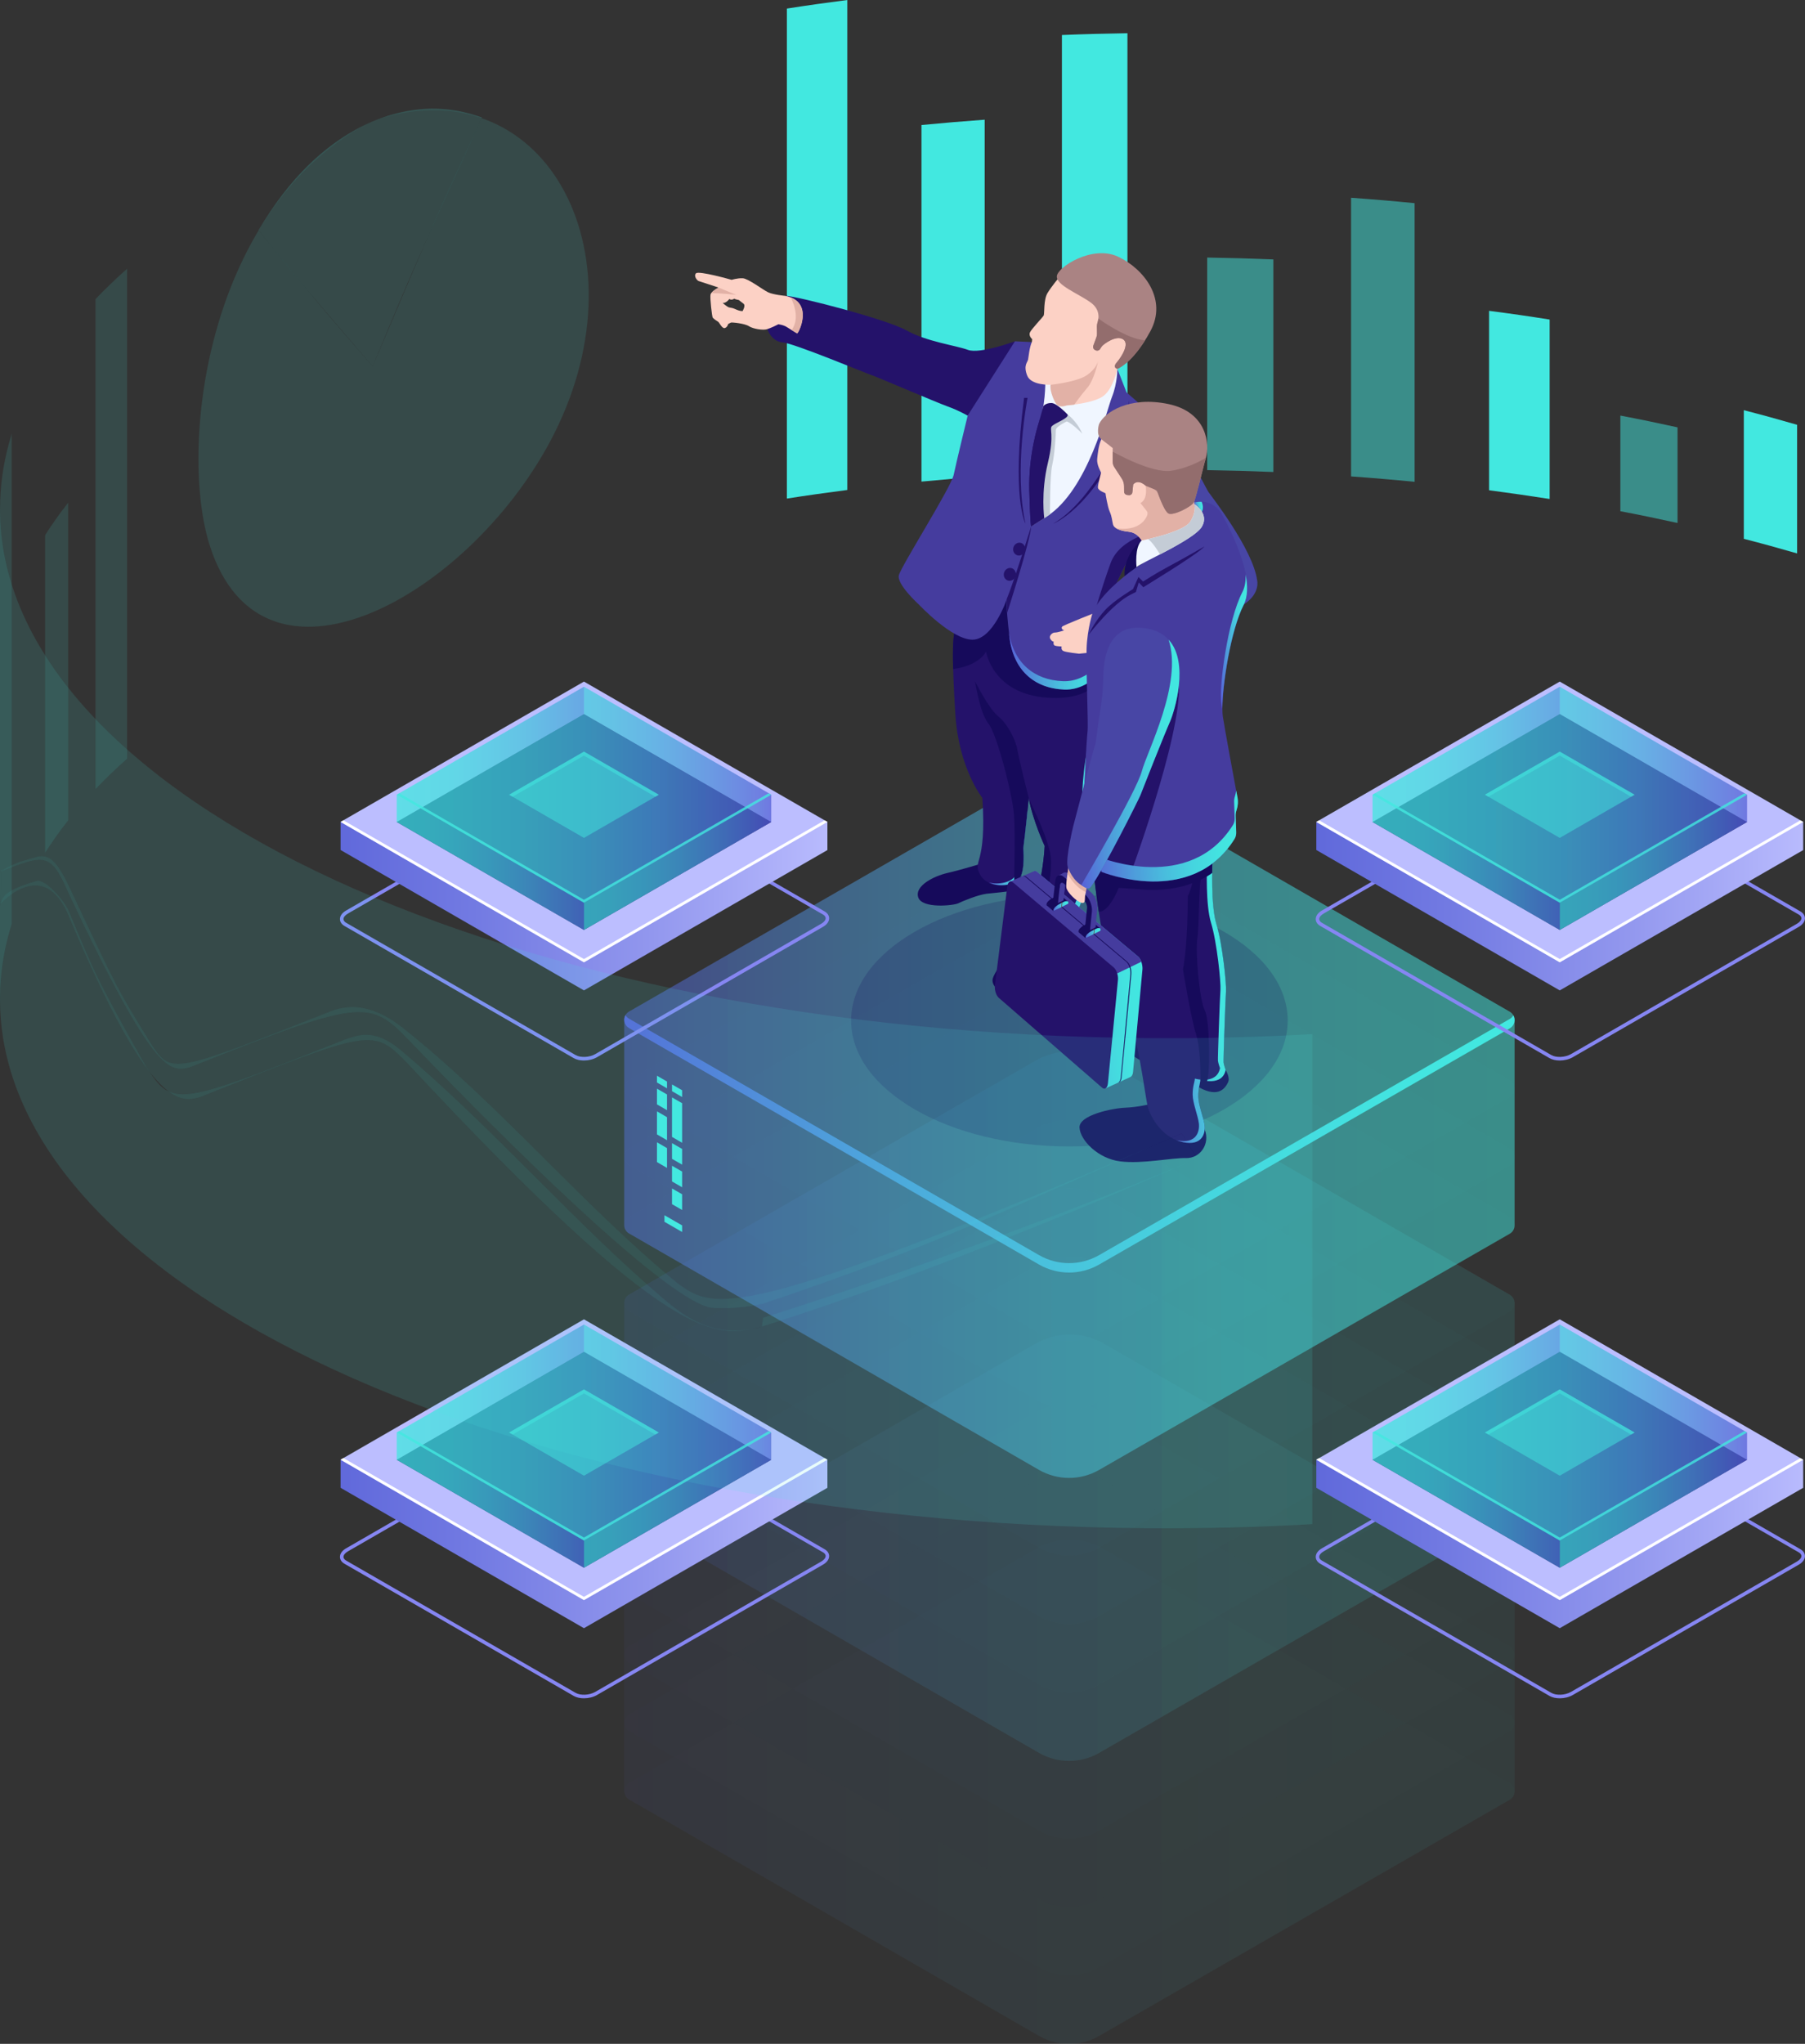 <svg width="379" height="429" viewBox="0 0 379 429" fill="none" xmlns="http://www.w3.org/2000/svg">
<rect x="0" y="0" width="379" height="429" fill="#333333" stroke="none"/>
<g clip-path="url(#clip0_1011_49770)">
<path d="M366.155 86.098C369.952 87.071 373.676 88.102 377.342 89.162V116.163C373.676 115.102 369.952 114.071 366.155 113.098V86.098Z" fill="#42E8E0"/>
<path opacity="0.5" d="M340.233 87.231C344.291 88 348.292 88.828 352.234 89.7V109.772C348.292 108.901 344.291 108.073 340.233 107.303V87.231Z" fill="#42E8E0"/>
<path d="M312.667 65.242C316.959 65.794 321.192 66.404 325.381 67.072V104.733C321.192 104.08 316.944 103.47 312.667 102.903V65.242Z" fill="#42E8E0"/>
<path opacity="0.5" d="M283.69 41.512C288.185 41.831 292.622 42.209 297.03 42.645V101.133C292.622 100.698 288.185 100.32 283.69 100V41.512Z" fill="#42E8E0"/>
<path opacity="0.5" d="M253.477 54.059C258.146 54.131 262.772 54.262 267.369 54.451V99.069C262.772 98.88 258.146 98.749 253.477 98.677V54.059Z" fill="#42E8E0"/>
<path d="M222.972 7.35C227.525 7.161 232.122 7.045 236.733 6.973V98.678C232.107 98.751 227.525 98.882 222.972 99.056V7.35Z" fill="#42E8E0"/>
<path d="M193.486 26.243C197.864 25.822 202.301 25.445 206.752 25.125V99.968C202.287 100.288 197.864 100.665 193.486 101.086V26.243Z" fill="#42E8E0"/>
<path d="M165.222 1.801C169.397 1.147 173.63 0.552 177.906 0V102.846C173.63 103.397 169.397 103.993 165.222 104.647V1.801Z" fill="#42E8E0"/>
<g opacity="0.5">
<g opacity="0.11">
<path opacity="0.11" d="M231.773 325.109C227.337 322.552 221.882 322.552 217.445 325.109L132.07 374.215C130.732 374.984 130.732 376.931 132.07 377.701L218.158 427.33C222.071 429.581 226.886 429.581 230.799 427.33L317.017 377.759C318.355 376.989 318.355 375.043 317.017 374.273L231.773 325.109Z" fill="url(#paint0_linear_1011_49770)"/>
</g>
<g opacity="0.11">
<path opacity="0.11" d="M231.773 310.745C227.337 308.189 221.882 308.189 217.445 310.745L132.07 359.852C130.732 360.621 130.732 362.568 132.07 363.337L218.158 412.966C222.071 415.218 226.886 415.218 230.799 412.966L317.017 363.395C318.355 362.626 318.355 360.679 317.017 359.91L231.773 310.745Z" fill="url(#paint1_linear_1011_49770)"/>
</g>
<g opacity="0.11">
<path opacity="0.11" d="M231.773 296.394C227.337 293.837 221.882 293.837 217.445 296.394L132.07 345.5C130.732 346.27 130.732 348.216 132.07 348.986L218.158 398.615C222.071 400.866 226.886 400.866 230.799 398.615L317.017 349.044C318.355 348.274 318.355 346.328 317.017 345.558L231.773 296.394Z" fill="url(#paint2_linear_1011_49770)"/>
</g>
<g opacity="0.11">
<path opacity="0.11" d="M231.773 282.03C227.337 279.474 221.882 279.474 217.445 282.03L132.07 331.137C130.732 331.906 130.732 333.853 132.07 334.622L218.158 384.251C222.071 386.503 226.886 386.503 230.799 384.251L317.017 334.681C318.355 333.911 318.355 331.965 317.017 331.195L231.773 282.03Z" fill="url(#paint3_linear_1011_49770)"/>
</g>
<path opacity="0.11" d="M317.017 331.166L231.773 282.03C227.337 279.474 221.882 279.474 217.445 282.03L132.07 331.137C131.401 331.529 131.066 332.197 131.066 332.88V375.958C131.066 376.641 131.401 377.309 132.07 377.701L218.158 427.33C222.071 429.581 226.886 429.581 230.799 427.33L317.017 377.759C317.686 377.367 318.021 376.699 318.021 376.016V332.938C318.021 332.24 317.686 331.558 317.017 331.166Z" fill="url(#paint4_linear_1011_49770)"/>
</g>
<g opacity="0.11">
<path opacity="0.11" d="M231.773 265.702C227.337 263.146 221.882 263.146 217.445 265.702L132.07 314.809C130.732 315.578 130.732 317.525 132.07 318.294L218.158 367.923C222.071 370.175 226.886 370.175 230.799 367.923L317.017 318.352C318.355 317.583 318.355 315.636 317.017 314.867L231.773 265.702Z" fill="url(#paint5_linear_1011_49770)"/>
</g>
<g opacity="0.11">
<path opacity="0.11" d="M231.773 251.339C227.337 248.783 221.882 248.783 217.445 251.339L132.07 300.445C130.732 301.215 130.732 303.161 132.07 303.931L218.158 353.56C222.071 355.811 226.886 355.811 230.799 353.56L317.017 303.989C318.355 303.219 318.355 301.273 317.017 300.503L231.773 251.339Z" fill="url(#paint6_linear_1011_49770)"/>
</g>
<g opacity="0.11">
<path opacity="0.11" d="M231.773 236.988C227.337 234.431 221.882 234.431 217.445 236.988L132.07 286.094C130.732 286.863 130.732 288.81 132.07 289.579L218.158 339.209C222.071 341.46 226.886 341.46 230.799 339.209L317.017 289.638C318.355 288.868 318.355 286.922 317.017 286.152L231.773 236.988Z" fill="url(#paint7_linear_1011_49770)"/>
</g>
<g opacity="0.11">
<path opacity="0.11" d="M231.773 222.624C227.337 220.068 221.882 220.068 217.445 222.624L132.07 271.73C130.732 272.5 130.732 274.446 132.07 275.216L218.158 324.845C222.071 327.097 226.886 327.097 230.799 324.845L317.017 275.274C318.355 274.505 318.355 272.558 317.017 271.789L231.773 222.624Z" fill="url(#paint8_linear_1011_49770)"/>
</g>
<path opacity="0.11" d="M317.017 271.759L231.773 222.624C227.337 220.068 221.882 220.068 217.445 222.624L132.07 271.73C131.401 272.123 131.066 272.791 131.066 273.473V316.552C131.066 317.235 131.401 317.903 132.07 318.295L218.158 367.924C222.071 370.175 226.886 370.175 230.799 367.924L317.017 318.353C317.686 317.961 318.021 317.293 318.021 316.61V273.531C318.021 272.834 317.686 272.152 317.017 271.759Z" fill="url(#paint9_linear_1011_49770)"/>
<g opacity="0.11">
<path opacity="0.11" d="M231.773 206.3C227.337 203.744 221.882 203.744 217.445 206.3L132.07 255.406C130.732 256.176 130.732 258.122 132.07 258.892L218.158 308.521C222.071 310.772 226.886 310.772 230.799 308.521L317.017 258.95C318.355 258.18 318.355 256.234 317.017 255.464L231.773 206.3Z" fill="url(#paint10_linear_1011_49770)"/>
</g>
<g opacity="0.11">
<path opacity="0.11" d="M231.773 191.937C227.337 189.38 221.882 189.38 217.445 191.937L132.07 241.043C130.732 241.813 130.732 243.759 132.07 244.529L218.158 294.158C222.071 296.409 226.886 296.409 230.799 294.158L317.017 244.587C318.355 243.817 318.355 241.871 317.017 241.101L231.773 191.937Z" fill="url(#paint11_linear_1011_49770)"/>
</g>
<g opacity="0.11">
<path opacity="0.11" d="M231.773 177.585C227.337 175.029 221.882 175.029 217.445 177.585L132.07 226.691C130.732 227.461 130.732 229.407 132.07 230.177L218.158 279.806C222.071 282.057 226.886 282.057 230.799 279.806L317.017 230.235C318.355 229.465 318.355 227.519 317.017 226.749L231.773 177.585Z" fill="url(#paint12_linear_1011_49770)"/>
</g>
<g opacity="0.11">
<path opacity="0.11" d="M231.773 163.222C227.337 160.666 221.882 160.666 217.445 163.222L132.07 212.328C130.732 213.098 130.732 215.044 132.07 215.814L218.158 265.443C222.071 267.694 226.886 267.694 230.799 265.443L317.017 215.872C318.355 215.102 318.355 213.156 317.017 212.386L231.773 163.222Z" fill="url(#paint13_linear_1011_49770)"/>
</g>
<path opacity="0.5" d="M317.017 212.357L231.773 163.222C227.337 160.666 221.882 160.666 217.445 163.222L132.07 212.328C131.401 212.72 131.066 213.388 131.066 214.071V257.15C131.066 257.832 131.401 258.5 132.07 258.893L218.158 308.522C222.071 310.773 226.886 310.773 230.799 308.522L317.017 258.951C317.686 258.558 318.021 257.89 318.021 257.208V214.129C318.021 213.432 317.686 212.749 317.017 212.357Z" fill="url(#paint14_linear_1011_49770)"/>
<g opacity="0.11">
<path opacity="0.11" d="M231.773 163.222C227.337 160.666 221.882 160.666 217.445 163.222L132.07 212.328C130.732 213.098 130.732 215.044 132.07 215.814L218.158 265.443C222.071 267.694 226.886 267.694 230.799 265.443L317.017 215.872C318.355 215.102 318.355 213.156 317.017 212.386L231.773 163.222Z" fill="url(#paint15_linear_1011_49770)"/>
</g>
<path d="M317.017 213.868L230.798 263.439C226.885 265.69 222.07 265.69 218.157 263.439L132.07 213.81C131.735 213.621 131.488 213.36 131.328 213.055C130.819 213.97 131.066 215.204 132.07 215.785L218.157 265.414C222.07 267.665 226.885 267.665 230.798 265.414L317.017 215.843C318.035 215.262 318.282 214.013 317.758 213.113C317.598 213.418 317.351 213.679 317.017 213.868Z" fill="url(#paint16_linear_1011_49770)"/>
<path d="M141.104 229.03L143.227 230.264V228.841L141.104 227.621V229.03Z" fill="#42E8E0"/>
<path d="M141.104 238.633L143.227 239.868V231.56L141.104 230.34V238.633Z" fill="#42E8E0"/>
<path d="M141.104 243.238L143.227 244.458V241.161L141.104 239.941V243.238Z" fill="#42E8E0"/>
<path d="M141.104 247.984L143.227 249.205V245.908L141.104 244.688V247.984Z" fill="#42E8E0"/>
<path d="M137.947 231.805L140.057 233.025V229.728L137.947 228.508V231.805Z" fill="#42E8E0"/>
<path d="M137.947 238.11L140.057 239.33V234.493L137.947 233.273V238.11Z" fill="#42E8E0"/>
<path d="M137.947 243.92L140.057 245.14V240.986L137.947 239.766V243.92Z" fill="#42E8E0"/>
<path d="M141.104 252.75L143.227 253.97V250.673L141.104 249.453V252.75Z" fill="#42E8E0"/>
<path d="M137.947 227.216L140.057 228.436V227.013L137.947 225.793V227.216Z" fill="#42E8E0"/>
<path d="M139.519 256.454L143.228 258.589V257.209L139.519 255.074V256.454Z" fill="#42E8E0"/>
<path opacity="0.2" d="M224.543 240.636C249.858 240.636 270.38 228.807 270.38 214.216C270.38 199.625 249.858 187.797 224.543 187.797C199.228 187.797 178.707 199.625 178.707 214.216C178.707 228.807 199.228 240.636 224.543 240.636Z" fill="#180D5B"/>
<path d="M224.791 192.434L224.879 192.84L225.01 192.564C225.01 192.564 225.635 194.699 225.097 195.76C224.559 196.82 223.773 198.142 222.638 199.623C221.504 201.119 219.685 204.213 219.22 204.808C218.74 205.404 215.976 207.713 212.514 208.076C209.052 208.439 208.164 206.449 208.455 205.389C208.746 204.314 210.608 201.482 212.63 199.173C214.652 196.863 216.209 193.886 216.209 193.886L224.791 192.434Z" fill="#160A5B"/>
<path d="M214.39 183.052C214.39 183.052 214.492 185.274 214.259 186.174C214.026 187.089 208.949 187.365 207.131 187.598C205.327 187.83 202.171 189.123 201.196 189.602C200.207 190.081 193.603 190.778 192.802 188.353C192.002 185.927 196.119 183.879 198.912 183.24C201.705 182.601 206.273 181.207 206.273 181.207L214.39 183.052Z" fill="#160A5B"/>
<path d="M232.021 139.173C232.021 139.173 232.195 145.39 230.13 153.974C228.05 162.557 228.297 168.556 228.297 168.556C228.297 168.556 230.464 178.273 228.559 184.896C226.653 191.519 225.024 193.378 225.024 193.378C225.024 193.378 221.213 198.432 216.194 193.9C216.194 193.9 219.016 184.794 219.351 177.561C219.351 177.561 216.863 172.245 216.005 167.496C216.005 167.496 215.292 175.048 214.856 178.098C214.856 178.098 215.292 182.572 214.099 184.387C212.906 186.203 207.51 186.726 205.793 183.574C204.077 180.422 207.219 181.962 206.273 167.496C206.273 167.496 201.313 161.323 200.6 149.95C199.887 138.578 199.96 134.076 200.6 131.868C201.24 129.646 212.252 121.672 212.252 121.672L218.463 129.588L232.021 139.173Z" fill="#24126A"/>
<path d="M215.728 170.268C215.423 169.222 215.146 168.147 214.957 167.102C214.957 167.102 214.244 174.654 213.808 177.704C213.808 177.704 214.244 182.178 213.051 183.993C212.28 185.155 209.778 185.78 207.625 185.242C209.924 186.346 213.182 185.707 214.084 184.356C215.277 182.541 214.841 178.067 214.841 178.067C215.117 176.223 215.481 172.737 215.728 170.268Z" fill="url(#paint17_linear_1011_49770)"/>
<path d="M232.02 139.171L218.448 129.556L212.237 121.641C212.237 121.641 212.062 121.771 211.757 121.989L217.401 129.179L230.973 138.794C230.973 138.794 231.148 145.01 229.082 153.594C227.002 162.178 227.249 168.176 227.249 168.176C227.249 168.176 229.417 177.893 227.511 184.516C225.605 191.139 223.976 192.998 223.976 192.998C223.976 192.998 221.634 196.077 218.216 195.249C222.201 197.079 225.023 193.361 225.023 193.361C225.023 193.361 226.653 191.502 228.558 184.879C230.464 178.256 228.296 168.539 228.296 168.539C228.296 168.539 228.049 162.541 230.129 153.957C232.195 145.388 232.02 139.171 232.02 139.171Z" fill="url(#paint18_linear_1011_49770)"/>
<path d="M207.523 151.852C205.734 149.702 204.73 142.992 204.73 142.992C204.73 142.992 207.523 148.642 209.531 150.283C211.538 151.925 213.255 155.222 213.619 157.357C213.982 159.506 216.004 167.465 216.004 167.465C216.004 167.465 215.291 175.018 214.855 178.068C214.855 178.068 215.291 182.541 214.099 184.357C213.851 184.72 213.444 185.025 212.92 185.272C212.92 185.185 213.226 175.279 212.92 171.082C212.615 166.87 209.313 154.002 207.523 151.852Z" fill="#160A5B"/>
<path d="M248.531 93.32C248.531 93.32 253.273 102.572 253.753 103.284C254.233 103.996 263.107 115.295 263.965 121.817C263.965 121.817 264.634 124.344 261.58 126.581C258.525 128.817 243.105 138.592 242.16 138.737C241.2 138.883 235.614 136.167 235.381 130.066C235.381 130.066 247.455 124.446 250.088 121.628C250.088 121.628 245.389 113.741 243.076 111.417C242.494 110.836 242.16 109.776 241.971 108.498C241.214 103.313 243.251 98.113 247.12 94.584L248.531 93.32Z" fill="#4846A5"/>
<path d="M213.081 71.65C213.081 71.65 205.749 74.366 203.233 73.436C200.731 72.507 194.563 71.722 190.344 69.355C186.126 67.002 167.666 62.238 164.946 62.078C164.946 62.078 164.902 62.18 165.353 62.383C165.804 62.572 167.71 62.746 168.219 64.881C168.728 67.031 167.593 69.602 167.288 69.776C166.982 69.95 166.793 69.195 165.033 68.382C163.273 67.568 162.182 67.626 162.182 67.626L161.513 68.469L161.105 69.093C161.105 69.093 161.978 71.693 164.335 71.867C166.691 72.042 181.878 78.374 182.824 78.665C183.784 78.955 196.527 84.431 198.912 85.288C201.298 86.145 203.16 87.234 203.16 87.234C203.16 87.234 210.608 82.281 210.841 82.281C211.088 82.281 213.081 71.65 213.081 71.65Z" fill="#24126A"/>
<path d="M146.719 58.998C147.024 59.07 150.864 60.363 150.864 60.363C150.864 60.363 149.337 61.147 149.192 61.844C149.046 62.541 149.497 66.419 149.642 66.652C149.788 66.884 150.573 67.422 150.806 67.552C151.039 67.698 151.635 69.034 152.188 68.859C152.741 68.7 152.901 68.002 152.901 68.002C152.901 68.002 153.337 67.785 153.468 67.712C153.599 67.625 156.349 67.872 157.25 68.467C158.152 69.048 160.232 69.368 161.076 69.092C161.92 68.83 163.171 68.206 163.447 68.061C163.447 68.061 164.393 68.206 164.917 68.482C165.44 68.758 167.113 69.876 167.36 69.978C167.608 70.079 171.041 63.369 164.917 62.106C164.917 62.106 162.371 61.873 161.28 61.35C160.189 60.828 157.076 58.446 155.941 58.402C154.792 58.358 153.628 58.736 153.628 58.736C153.628 58.736 146.704 56.761 146.137 57.371C145.584 57.966 146.413 58.925 146.719 58.998ZM151.737 63.602C152.552 63.631 153.134 62.759 153.134 62.759C153.672 63.108 154.196 62.672 154.196 62.672C154.196 62.803 155.141 62.977 155.141 62.977C155.141 62.977 155.578 63.34 156.101 63.732C156.639 64.125 155.927 65.287 155.927 65.287C155.403 65.33 154.792 65.069 154.283 64.836C153.774 64.589 153.323 64.618 152.974 64.488C152.625 64.342 151.737 63.602 151.737 63.602Z" fill="#FCD1C5"/>
<path d="M200.585 131.837C201.225 129.614 212.237 121.641 212.237 121.641L215.321 125.577L217.968 135.845L232.02 140.217C232.02 140.232 231.278 147.232 219.83 146.433C208.382 145.62 207.044 136.76 207.044 136.76C207.044 136.76 205.778 139.665 200.134 140.435C199.989 135.715 200.163 133.289 200.585 131.837Z" fill="#160A5B"/>
<path d="M234.61 77.417L236.545 82.37C236.545 82.37 245.854 90.416 248.531 93.321C248.531 93.321 243.934 102.137 243.076 111.433C243.076 111.433 238.814 114.904 237.534 116.502C236.239 118.1 232.981 125.478 231.948 127.918C230.915 130.343 233.81 137.678 233.81 137.678C233.81 137.678 229.853 144.984 223.482 144.737C217.11 144.504 212.761 140.612 211.961 133.698C211.146 126.785 211.393 125.783 211.393 125.783C211.393 125.783 208.528 134.265 204.193 134.265C199.843 134.265 192.948 126.901 192.948 126.901C192.948 126.901 188.293 122.689 188.73 120.772C189.166 118.869 199.683 102.37 200.251 99.654C200.818 96.938 203.189 87.221 203.189 87.221L213.11 71.637L219.161 71.927L234.61 77.417Z" fill="#453C9E"/>
<path d="M223.205 142.978C217.11 142.746 212.906 139.158 211.844 132.797C211.873 133.087 211.917 133.378 211.946 133.697C212.761 140.611 217.096 144.489 223.467 144.736C229.838 144.968 233.795 137.677 233.795 137.677C233.795 137.677 233.592 137.14 233.301 136.326C232.384 137.808 228.689 143.196 223.205 142.978Z" fill="url(#paint19_linear_1011_49770)"/>
<path d="M234.61 77.414C234.61 77.414 234.653 80.362 233.49 83.296C232.326 86.23 228.5 102.744 219.845 108.38L216.514 110.486V99.985C216.514 99.985 216.572 93.521 218.056 89.411C219.539 85.315 219.481 80.304 219.481 80.304C219.481 80.304 221.911 79.636 221.911 79.68C221.925 79.752 234.61 77.414 234.61 77.414Z" fill="#F0F6FF"/>
<path d="M223.947 85.083C223.947 85.083 222.405 85.707 221.75 84.705C221.081 83.703 220.412 81.684 220.587 80.755C220.587 80.755 216.484 80.958 215.67 78.808C214.855 76.659 215.742 76.107 215.873 75.439C216.004 74.771 216.121 73.013 216.673 71.75L216.732 71.198C216.732 71.198 215.903 70.486 216.281 69.731C216.659 68.975 218.899 66.652 219.132 66.245C219.365 65.853 219.074 62.962 219.946 61.51C220.819 60.072 222.507 58.068 222.507 58.068C222.507 58.068 231.235 51.271 238.115 58.068C244.981 64.865 234.624 77.385 234.624 77.385C234.624 77.385 233.795 81.423 231.788 83.035C229.78 84.676 223.947 85.083 223.947 85.083Z" fill="#FCD1C5"/>
<path d="M230.333 68.527C230.333 68.28 230.362 68.018 230.434 67.786C230.696 67.045 231.133 65.026 229.023 63.501C226.405 61.599 221.765 59.885 221.91 57.968C222.056 56.065 229.358 51.345 234.755 53.872C240.152 56.399 245.214 62.79 241.534 69.543C237.853 76.312 234.609 77.401 234.609 77.401C234.609 77.401 233.518 77.169 234.493 76.05C235.482 74.917 237.271 72.085 235.788 71.185C234.304 70.284 231.729 72.216 231.38 72.651C231.249 72.811 231.118 73.029 231.002 73.218C230.813 73.537 230.405 73.668 230.071 73.508L229.94 73.45C229.605 73.291 229.431 72.898 229.562 72.55L230.202 70.792C230.304 70.531 230.347 70.255 230.333 69.979V68.527Z" fill="#AA8383"/>
<path d="M224.166 87C224.166 87 226.115 88.38 227.25 91.023C227.25 91.023 225.169 88.874 223.991 88.452C223.991 88.452 221.707 89.527 221.707 90.239C221.707 90.951 221.489 95.235 220.951 97.544C220.413 99.854 220.471 107.958 220.471 107.958L219.016 108.917L218.333 105.359L218.594 97.777L219.947 90.878C219.947 90.878 220.194 88.264 220.311 88.133C220.413 87.988 224.166 87 224.166 87Z" fill="#C4CCD6"/>
<path d="M224.165 87.003C224.165 87.003 221.94 84.65 220.819 84.592C219.699 84.549 219.103 85.144 219.074 85.289C219.045 85.42 217.997 89.124 217.997 89.124C217.997 89.124 215.903 95.558 216.121 103.067C216.339 110.576 216.514 110.518 216.514 110.518L219.263 108.775C219.263 108.775 218.521 103.401 220.019 97.185C221.518 90.968 220.194 90.039 220.921 89.4C221.634 88.731 224.514 87.758 224.165 87.003Z" fill="#24126A"/>
<path d="M237.534 116.499C236.239 118.096 233.054 125.475 232.021 127.9C231.846 128.292 231.715 128.83 231.73 129.425C231.468 129.599 231.308 129.701 231.308 129.701L229.912 128.336C229.912 128.336 231.163 123.833 233.17 118.256C235.178 112.679 243.091 111.43 243.091 111.43C243.091 111.43 238.814 114.901 237.534 116.499Z" fill="#24126A"/>
<path d="M235.38 130.269C235.38 130.269 233.111 126.987 232.398 126.551C232.398 126.551 232.558 127.48 231.278 128.047C229.984 128.613 223.249 131.228 223.016 131.533C222.783 131.838 223.03 132.215 223.467 132.302C223.467 132.302 222.07 132.782 221.503 132.767C220.936 132.753 220.165 133.479 220.543 134.103C220.921 134.728 221.241 134.67 221.241 134.67C221.241 134.67 221.081 135.367 221.488 135.512C221.91 135.672 222.914 135.686 222.914 135.686C222.914 135.686 222.71 136.384 223.278 136.645C223.845 136.921 226.565 137.212 226.565 137.212C226.565 137.212 228.704 136.979 229.315 136.979C229.925 136.965 232.704 137.647 233.882 137.473C235.06 137.313 238.959 135.919 239.352 135.686C239.744 135.483 235.38 130.269 235.38 130.269Z" fill="#FCD1C5"/>
<path d="M236.996 83.981L236.705 88.41L234.305 89.166L235.919 90.487C235.919 90.487 229.417 105.244 221.111 109.921C221.111 109.921 229.039 107.103 236.53 90.618C236.53 90.618 235.745 89.689 235.498 89.427L237.17 88.686L236.996 83.981Z" fill="#24126A"/>
<path d="M215.757 83.516C215.757 83.516 212.818 98.577 215.32 109.921C215.32 109.921 212.309 104.459 215.03 83.516H215.757Z" fill="#24126A"/>
<path d="M149.366 61.511C149.788 60.915 150.879 60.363 150.879 60.363C150.879 60.363 154.021 61.641 154.559 61.888C154.545 61.874 151.33 61.54 149.366 61.511Z" fill="#E2B1A6"/>
<path d="M167.389 69.963C167.258 69.919 166.764 69.6 166.226 69.266C168.306 66.462 166.022 62.425 166.007 62.41C170.633 64.182 167.622 70.05 167.389 69.963Z" fill="#E2B1A6"/>
<path d="M239.352 135.715C239.061 135.89 236.836 136.688 235.221 137.168C235.221 137.168 234.174 133.101 234.421 131.736C234.654 130.37 235.221 130.051 235.221 130.051C235.308 130.181 235.381 130.269 235.381 130.269C235.381 130.269 239.745 135.483 239.352 135.715Z" fill="#E2B1A6"/>
<path d="M235.381 130.078C235.381 130.078 234.682 132.431 236.283 134.261C237.883 136.091 238.057 136.324 238.057 136.324H239.89C239.89 136.324 240.836 133.448 240.69 133.375C240.53 133.288 235.381 130.078 235.381 130.078Z" fill="#4846A5"/>
<path d="M218.347 87.918C218.347 87.918 216.586 98.245 216.979 102.035C217.372 105.826 217.226 109.922 217.226 109.922L216.674 110.401L216.514 110.503C216.514 110.503 216.339 110.561 216.121 103.052C215.903 95.543 217.997 89.109 217.997 89.109C217.997 89.109 218.157 88.586 218.347 87.918Z" fill="#24126A"/>
<path d="M217.765 195.033C217.255 194.742 216.732 194.379 216.193 193.885C216.193 193.885 219.016 184.779 219.35 177.546C219.35 177.546 216.863 172.23 216.004 167.48C216.237 168.425 219.132 173.523 220.441 178.737C221.736 183.951 217.765 195.033 217.765 195.033Z" fill="#160A5B"/>
<path d="M230.58 75.746C230.522 76.007 229.78 79.682 228.296 81.41C226.755 83.197 225.576 84.925 225.576 84.925C224.616 85.056 223.947 85.1 223.947 85.1C223.947 85.1 222.405 85.724 221.75 84.722C221.081 83.72 220.412 81.701 220.587 80.772C220.587 80.772 226.114 80.205 228.224 78.738C230.188 77.373 230.537 75.949 230.58 75.746Z" fill="#E2B1A6"/>
<path d="M232.574 126.578C232.574 126.578 232.283 127.203 232.225 127.261C232.166 127.305 232.094 126.782 232.094 126.782C232.094 126.782 232.341 126.273 232.356 126.273C232.37 126.273 232.574 126.578 232.574 126.578Z" fill="#1B2B3A"/>
<path d="M216.514 110.5C216.514 110.5 212.659 122.802 211.364 125.779L211.437 128.742C211.452 128.742 216.354 113.463 216.514 110.5Z" fill="#24126A"/>
<path d="M212.79 114.887C212.572 115.599 212.935 116.354 213.605 116.557C214.274 116.761 214.986 116.339 215.205 115.628C215.423 114.916 215.059 114.161 214.39 113.957C213.721 113.754 213.008 114.175 212.79 114.887Z" fill="#24126A"/>
<path d="M210.826 120.188C210.607 120.899 210.971 121.655 211.64 121.858C212.309 122.061 213.022 121.64 213.24 120.929C213.458 120.217 213.095 119.462 212.426 119.258C211.771 119.055 211.044 119.476 210.826 120.188Z" fill="#24126A"/>
<path d="M230.217 70.807C230.319 70.546 230.362 70.27 230.348 69.994L230.319 68.527C230.319 68.28 230.348 68.019 230.42 67.786C230.493 67.568 230.58 67.249 230.624 66.871C230.624 66.871 236.632 71.243 240.443 71.417C237.243 76.53 234.61 77.43 234.61 77.43C234.61 77.43 233.519 77.198 234.494 76.079C235.483 74.947 237.272 72.114 235.788 71.214C234.304 70.313 231.73 72.245 231.381 72.681C231.25 72.841 231.119 73.058 231.002 73.247C230.813 73.567 230.406 73.697 230.071 73.538L229.94 73.48C229.606 73.32 229.431 72.928 229.562 72.579L230.217 70.807Z" fill="#936D6D"/>
<path d="M241.593 231.734C241.593 231.734 238.887 232.402 236.254 232.504C233.622 232.606 226.494 234.044 226.668 236.702C226.843 239.374 230.581 243.208 235.251 243.775C239.935 244.341 245.943 243.005 248.997 243.078C252.052 243.165 254.147 240.042 252.94 237.065C251.761 234.116 241.593 231.734 241.593 231.734Z" fill="#160A5B"/>
<path d="M257.346 224.575C257.346 224.575 258.35 226.187 257.856 227.174C257.361 228.162 256.052 230.617 251.775 228.235C247.527 225.867 239.308 222.483 239.308 222.483C239.308 222.483 234.595 219.985 234.857 217.037C235.119 214.103 239.454 214.538 239.454 214.538L257.346 224.575Z" fill="#160A5B"/>
<path d="M229.606 182.718C229.606 182.718 231.424 201.89 235.279 209.152C239.207 216.53 240.283 230.067 241.098 232.637C241.927 235.237 244.458 238.97 248.458 239.754C252.473 240.553 253.128 237.822 252.924 236.196C252.721 234.569 251.615 231.94 251.601 230.168C251.586 228.411 251.993 227.583 252.052 226.77C252.052 226.77 256.634 228.12 257.332 224.576C257.332 224.576 256.954 223.545 256.896 223.022C256.837 222.499 257.288 209.66 257.405 208.106C257.521 206.552 256.677 198.171 255.397 194.032C254.132 189.936 254.554 181.222 254.554 181.222L241.505 179.406L229.606 182.718Z" fill="#24126A"/>
<path d="M255.427 194.033C254.161 189.937 254.583 181.222 254.583 181.222L253.448 181.062C253.405 182.268 253.128 189.922 254.278 193.684C255.543 197.823 256.372 206.204 256.256 207.743C256.14 209.297 255.674 222.122 255.732 222.645C255.79 223.168 256.169 224.199 256.169 224.199C255.47 227.743 250.888 226.392 250.888 226.392C250.83 227.206 250.408 228.019 250.423 229.776C250.437 231.548 251.543 234.177 251.732 235.804C251.921 237.431 251.266 240.161 247.266 239.362C247.135 239.333 247.033 239.29 246.902 239.261C247.397 239.464 247.921 239.638 248.459 239.755C252.474 240.553 253.128 237.823 252.925 236.196C252.721 234.569 251.616 231.941 251.601 230.169C251.586 228.411 251.994 227.424 252.066 226.61C252.066 226.61 256.649 228.121 257.347 224.577C257.347 224.577 256.969 223.546 256.911 223.023C256.852 222.5 257.303 209.661 257.42 208.106C257.536 206.552 256.692 198.172 255.427 194.033Z" fill="url(#paint20_linear_1011_49770)"/>
<path d="M250.713 182.602C250.713 182.602 250.655 185.593 249.404 188.106C249.404 188.106 249.433 198.288 248.386 203.458C248.386 203.458 250.073 213.814 251.135 217.082C252.212 220.364 252.066 226.784 252.066 226.784C252.066 226.784 252.59 226.973 253.332 227.002C254.073 227.031 254.132 214.337 252.983 212.1C251.833 209.878 250.975 199.972 251.411 196.966C251.833 193.974 251.688 185.405 252.255 183.88C252.822 182.369 251.542 181.57 251.542 181.57L250.713 182.602Z" fill="#160A5B"/>
<path d="M239.716 113.453C239.716 113.453 235.92 116.198 236.109 120.919L238.931 120.309C238.945 120.309 238.102 115.08 239.716 113.453Z" fill="#160A5B"/>
<path d="M241.199 186.785C249.855 187.046 254.524 183.226 254.524 183.226C254.539 182.021 254.582 181.222 254.582 181.222L241.534 179.406L229.62 182.732C229.62 182.732 229.984 186.509 230.711 191.345C232.835 191.577 234.915 186.363 234.915 186.363L240.85 186.741C240.85 186.741 232.544 186.523 241.199 186.785Z" fill="#160A5B"/>
<path d="M231.279 183.01C231.279 183.01 250.088 190.678 259.194 176.125C259.456 175.718 259.572 175.21 259.558 174.702L259.441 171.318C259.427 170.882 259.485 170.461 259.63 170.054C259.921 169.197 259.994 168.253 259.82 167.353C259.121 163.562 257.201 153.264 256.765 150.403C256.227 146.917 258.074 132.959 261.187 126.917C264.256 120.962 256.357 107.571 256.357 107.571C256.357 107.571 254.423 104.448 250.626 105.509C250.626 105.509 254.248 108.036 252.27 110.708C250.277 113.395 244.327 115.545 244.327 115.545C244.327 115.545 233.33 121.238 229.562 128.181C229.562 128.181 228.268 131.783 228.151 136.343C228.035 140.948 228.544 152.015 228.355 153.555C228.166 155.094 227.584 165.639 227.642 166.133C227.686 166.626 231.279 183.01 231.279 183.01Z" fill="#453C9E"/>
<path d="M252.387 107.44C252.692 106.685 252.59 105.959 252.314 105.32C251.79 105.305 251.237 105.334 250.612 105.508C250.612 105.508 251.732 106.293 252.387 107.44Z" fill="url(#paint21_linear_1011_49770)"/>
<path d="M236.981 184.565C236.981 184.565 248.066 154.689 247.527 143.854C247.018 133.28 231.352 165.277 231.352 165.277L231.279 183.011C231.279 183.011 234.828 184.318 236.981 184.565Z" fill="#24126A"/>
<path d="M259.31 167.121C259.179 167.513 259.107 167.934 259.136 168.37L259.252 171.739C259.267 172.248 259.15 172.756 258.889 173.163C249.826 187.614 231.075 179.989 231.075 179.989C231.075 179.989 228.5 168.239 227.686 164.434C227.642 165.363 227.628 166.017 227.642 166.118C227.7 166.612 231.293 182.995 231.293 182.995C231.293 182.995 250.102 190.664 259.209 176.111C259.47 175.704 259.587 175.196 259.572 174.688L259.456 171.304C259.441 170.868 259.5 170.447 259.645 170.04C259.936 169.183 260.009 168.239 259.834 167.338C259.761 166.946 259.674 166.467 259.572 165.944C259.5 166.351 259.441 166.743 259.31 167.121Z" fill="url(#paint22_linear_1011_49770)"/>
<path d="M260.867 124.274C257.754 130.272 255.907 144.143 256.445 147.6C256.488 147.919 256.561 148.34 256.648 148.82C256.634 143.823 258.394 132.262 261.158 126.903C262.016 125.233 262.002 122.952 261.551 120.57C261.594 121.965 261.405 123.228 260.867 124.274Z" fill="url(#paint23_linear_1011_49770)"/>
<path d="M231.003 149.282C231.41 146.842 231.643 144.402 231.672 141.962C231.715 137.706 232.923 130.662 240.618 131.882C251.499 133.61 246.844 148.832 245.651 151.49C244.444 154.162 239.687 166.217 239.44 166.914C239.207 167.553 231.672 182.615 228.995 186.217C228.748 186.551 228.311 186.595 228.02 186.333C226.929 185.404 224.486 183.196 224.166 181.802C223.758 180.001 225.329 173.494 225.329 173.494C225.329 173.494 229.562 157.227 229.926 156.457C230.159 155.905 230.348 153.233 231.003 149.282Z" fill="#4846A5"/>
<path d="M239.905 113.785C239.905 113.785 239.047 111.824 237.039 111.621C235.047 111.418 233.912 110.866 233.708 110.125C233.505 109.384 233.505 108.498 233.01 107.395C232.53 106.305 232.123 103.604 232.123 103.546C232.137 103.488 230.61 103.023 230.537 102.355C230.464 101.687 231.25 99.305 231.163 99.13C231.075 98.942 230.261 97.489 230.377 96.356C230.493 95.223 230.639 93.582 231.235 92.202C231.846 90.823 236.065 82.384 247.077 86.727C258.205 91.113 249.739 100.438 250.844 106.48C250.844 106.48 251.834 107.758 250.015 109.922C248.211 112.086 242.945 112.565 239.905 113.785Z" fill="#FCD1C5"/>
<path d="M250.029 109.922C251.847 107.758 250.858 106.48 250.858 106.48C250.698 105.638 250.742 104.737 250.887 103.793L246.538 104.621C246.538 104.621 240.108 98.913 240.559 101.963C241.025 105.042 239.454 105.58 239.454 105.58L240.777 107.25C241.112 107.686 240.908 108.18 240.646 108.659C238.813 111.811 234.348 110.867 234.348 110.867C234.9 111.23 235.817 111.491 237.068 111.622C239.061 111.825 239.934 113.786 239.934 113.786C242.945 112.566 248.211 112.087 250.029 109.922Z" fill="#E2B1A6"/>
<path d="M230.784 88.993C230.784 88.993 230.013 91.244 231.264 92.203C232.515 93.147 233.635 94.047 233.635 94.047V96.909C233.635 97.315 233.752 97.722 233.985 98.07L235.556 100.481C235.861 100.946 236.021 101.498 236.021 102.05L236.036 103.226C236.036 103.575 236.298 103.851 236.632 103.895L237.039 103.938C237.403 103.982 237.723 103.706 237.767 103.343L237.941 101.716C237.941 101.716 238.77 100.409 240.574 101.963L242.203 102.631C242.654 102.82 243.018 103.183 243.178 103.662C243.629 104.911 244.604 107.38 245.331 107.787C246.32 108.339 250.117 106.378 250.626 105.507C251.135 104.635 252.415 98.84 253.215 96.081C254.001 93.336 253.535 86.553 245.346 84.81C237.156 83.082 231.904 86.538 230.784 88.993Z" fill="#AA8383"/>
<path d="M250.611 105.505C251.12 104.634 252.401 98.838 253.201 96.079C253.201 96.079 250.029 98.185 245.913 98.809C241.796 99.434 233.635 94.801 233.635 94.801V96.892C233.635 97.299 233.752 97.706 233.984 98.054L235.555 100.465C235.861 100.93 236.021 101.482 236.021 102.034L236.035 103.21C236.035 103.559 236.297 103.835 236.632 103.878L237.039 103.922C237.403 103.966 237.723 103.69 237.767 103.326L237.941 101.7C237.941 101.7 238.77 100.393 240.574 101.947L242.916 102.905C242.916 102.905 244.342 107.204 245.331 107.756C246.291 108.337 250.102 106.377 250.611 105.505Z" fill="#936D6D"/>
<path d="M250.772 105.781C250.772 105.781 253.958 107.742 252.372 110.516C250.772 113.319 239.222 118.287 238.64 119.027C238.64 119.027 238.189 114.859 239.716 113.45C239.716 113.45 248.561 111.722 249.943 109.47C251.31 107.219 250.772 105.781 250.772 105.781Z" fill="#F0F6FF"/>
<path d="M250.771 105.781C250.771 105.781 251.31 107.234 249.942 109.47C248.909 111.184 243.585 112.579 241.054 113.16C241.054 113.16 242 113.697 243.571 116.369C247.12 114.525 251.441 112.157 252.372 110.531C253.957 107.742 250.771 105.781 250.771 105.781Z" fill="#C4CCD6"/>
<path d="M252.924 114.688C252.924 114.688 247.775 117.636 245.273 118.958C242.756 120.294 240.007 122.066 240.007 122.066L239.047 121.107L237.898 123.649C237.898 123.649 233.941 126.016 232.093 127.992C230.231 129.981 228.835 132.567 228.631 133.162C228.631 133.162 233.563 126.699 237.461 124.782L238.509 124.259L239.105 122.255L240.065 123.257C240.051 123.242 251.368 116.43 252.924 114.688Z" fill="#24126A"/>
<path d="M239.657 201.905C239.497 201.441 239.25 201.034 238.973 200.802L217.793 183.053C217.24 182.588 216.702 182.937 216.586 183.852L214.113 204.52C213.996 205.478 214.375 206.64 214.942 207.134L232.733 222.486L232.122 228.456L237.446 226.015V226.001C237.678 225.856 237.868 225.507 237.911 224.984L239.89 203.387C239.904 202.908 239.817 202.37 239.657 201.905Z" fill="url(#paint24_linear_1011_49770)"/>
<path d="M212.019 185.071L217.023 182.907L217.183 182.834C217.372 182.791 217.575 182.849 217.779 183.023L238.959 200.772C239.25 201.018 239.483 201.411 239.643 201.875L238.886 202.238L234.581 204.315L216.019 188.47L212.019 185.071Z" fill="#453C9E"/>
<path d="M209.72 209.441L231.38 228.278C231.977 228.801 232.529 228.395 232.631 227.392L234.74 205.679C234.828 204.72 234.435 203.558 233.853 203.064L212.717 185.229C212.164 184.764 211.611 185.113 211.509 186.028L208.905 206.797C208.789 207.77 209.153 208.947 209.72 209.441Z" fill="#24126A"/>
<path d="M235.322 226.13L237.359 204.475C237.446 203.531 237.053 202.354 236.471 201.875L215.32 184.083C215.146 183.938 214.971 183.879 214.826 183.879C215.029 183.792 215.262 183.85 215.509 184.039L236.66 201.831C237.242 202.325 237.635 203.487 237.548 204.431L235.511 226.087C235.453 226.769 235.177 227.205 234.813 227.22C235.075 227.089 235.264 226.697 235.322 226.13Z" fill="#160A5B"/>
<path d="M227.554 194.248L228.66 193.696C228.907 193.565 229.154 193.522 229.344 193.58L229.431 193.594C229.547 193.623 229.605 193.74 229.576 193.899L229.562 194.103L226.449 195.657L226.463 195.454C226.478 195.279 226.565 195.09 226.696 194.945L226.798 194.829C227.06 194.568 227.307 194.364 227.554 194.248Z" fill="#160A5B"/>
<path d="M227.947 196.92L226.463 195.657L229.547 193.652L231.031 194.887L227.947 196.92Z" fill="#160A5B"/>
<path d="M229.053 195.496L230.158 194.944C230.406 194.813 230.653 194.77 230.842 194.813L230.929 194.828C231.046 194.857 231.104 194.973 231.075 195.147L231.06 195.351L227.947 196.905L227.962 196.701C227.976 196.527 228.064 196.338 228.195 196.193L228.296 196.077C228.544 195.83 228.806 195.627 229.053 195.496Z" fill="url(#paint25_linear_1011_49770)"/>
<path d="M229.721 196.036L229.809 195.121L229.721 195.179L229.62 196.08L229.721 196.036Z" fill="#722318"/>
<path d="M229.809 195.117L228.282 193.883L228.195 193.926L229.722 195.175L229.809 195.117Z" fill="#722318"/>
<path d="M220.834 188.599L221.94 188.047C222.187 187.931 222.42 187.887 222.623 187.931L222.71 187.945C222.827 187.974 222.87 188.09 222.856 188.25L222.827 188.454L219.714 189.993L219.743 189.79C219.758 189.63 219.859 189.427 219.976 189.296L220.078 189.18C220.325 188.918 220.587 188.715 220.834 188.599Z" fill="#160A5B"/>
<path d="M221.197 191.24L219.728 189.991L222.812 188.016L224.267 189.236L221.197 191.24Z" fill="#160A5B"/>
<path d="M222.303 189.832L223.408 189.28C223.656 189.149 223.888 189.12 224.092 189.163L224.179 189.178C224.296 189.207 224.339 189.323 224.325 189.483L224.296 189.686L221.183 191.226L221.212 191.022C221.226 190.848 221.328 190.659 221.444 190.529L221.546 190.412C221.808 190.166 222.055 189.962 222.303 189.832Z" fill="url(#paint26_linear_1011_49770)"/>
<path d="M222.972 190.369L223.059 189.469L222.972 189.512L222.87 190.413L222.972 190.369Z" fill="#722318"/>
<path d="M223.06 189.47L221.547 188.25L221.46 188.279L222.973 189.514L223.06 189.47Z" fill="#722318"/>
<path d="M230.406 190.792L230.013 194.641L229.009 193.799L229.402 190.052C229.46 189.5 229.184 188.803 228.806 188.483L224.5 184.881C224.122 184.562 223.758 184.736 223.7 185.273L223.292 188.977L222.303 188.149L222.725 184.344C222.856 183.153 223.656 182.761 224.5 183.472L229.097 187.307C229.94 188.033 230.537 189.587 230.406 190.792Z" fill="#453C9E"/>
<path d="M222.987 184.635L224.762 184.461L229.897 189.239L230.115 192.188L230.013 194.657L228.864 195.238L228.835 192.159L228.776 190.053L227.714 188.528C227.714 188.528 225.794 186.974 225.765 186.93C225.736 186.886 222.987 184.635 222.987 184.635Z" fill="#453C9E"/>
<path d="M222.128 189.559L223.278 188.992L223.569 186.262L222.478 186.349L222.158 186.407L222.128 189.559Z" fill="#453C9E"/>
<path d="M222.158 183.794L223.395 183.184C223.395 183.184 223.075 183.852 223.06 183.852L222.653 183.997L222.158 183.794Z" fill="#453C9E"/>
<path d="M229.271 191.359L228.864 195.222L227.86 194.38L228.253 190.633C228.311 190.081 228.049 189.384 227.657 189.05L223.351 185.448C222.973 185.128 222.609 185.302 222.551 185.84L222.129 189.543L221.14 188.715L221.576 184.91C221.707 183.719 222.507 183.327 223.351 184.039L227.947 187.873C228.806 188.599 229.388 190.153 229.271 191.359Z" fill="#160A5B"/>
<path d="M224.441 181.645C224.441 181.645 223.714 185.421 223.918 186.365C224.121 187.309 225.925 189.139 227.016 189.473C228.107 189.807 227.656 188.514 227.904 187.701C228.151 186.888 228.107 185.116 228.107 185.116L224.441 181.645Z" fill="#FCD1C5"/>
<path d="M228.107 185.116L224.441 181.645C224.441 181.645 224.296 182.414 224.15 183.344C224.15 183.344 225.518 186.147 228.005 187.251C228.136 186.379 228.107 185.116 228.107 185.116Z" fill="#E2B1A6"/>
<path d="M224.179 181.933C224.179 181.933 225.474 185.985 228.732 186.377L227.627 181.933C227.627 181.933 224.877 181.163 224.79 181.149C224.703 181.134 224.179 181.933 224.179 181.933Z" fill="#4846A5"/>
<path d="M245.374 134.266C248.4 143.445 240.836 157.722 239.745 161.891C238.639 166.103 227.147 185.579 227.147 185.579C227.147 185.579 227.147 185.579 227.162 185.594C227.089 185.71 227.06 185.783 227.06 185.783C227.307 185.972 227.584 186.175 227.816 186.291C228.122 186.407 227.991 186.393 228.34 186.48C228.587 186.524 228.835 186.436 229.009 186.204C231.7 182.587 239.221 167.54 239.454 166.901C239.701 166.219 244.473 154.164 245.665 151.477C246.596 149.356 249.797 139.088 245.374 134.266Z" fill="url(#paint27_linear_1011_49770)"/>
<path d="M122.614 222.597C121.814 222.597 121.058 222.437 120.476 222.103L72.341 194.362C71.715 193.999 71.381 193.491 71.381 192.91C71.381 192.242 71.846 191.588 72.661 191.123L120.141 163.745C121.596 162.903 123.734 162.83 125 163.556L173.135 191.298C173.761 191.661 174.095 192.169 174.095 192.75C174.095 193.418 173.63 194.072 172.815 194.537L125.335 221.915C124.549 222.365 123.56 222.597 122.614 222.597ZM120.854 221.45C121.887 222.045 123.764 221.958 124.971 221.261L172.451 193.883C173.019 193.549 173.368 193.128 173.368 192.736C173.368 192.358 173.048 192.082 172.771 191.937L124.636 164.196C123.604 163.6 121.727 163.687 120.52 164.384L73.039 191.762C72.472 192.096 72.123 192.518 72.123 192.91C72.123 193.287 72.443 193.563 72.719 193.709L120.854 221.45Z" fill="#8686F2"/>
<path d="M173.731 172.516V178.427L122.614 207.882L71.512 178.412V172.516H173.731Z" fill="url(#paint28_linear_1011_49770)"/>
<path d="M122.614 201.987L71.511 172.517L122.614 143.062L173.731 172.517L122.614 201.987Z" fill="#BCBEFF"/>
<path d="M122.614 201.305L72.108 172.184L71.512 172.518L122.614 201.987L173.731 172.518L173.135 172.184L122.614 201.305Z" fill="white"/>
<path d="M122.615 195.19L83.31 172.533L122.615 149.875L161.935 172.533L122.615 195.19Z" fill="#0F054C"/>
<path opacity="0.5" d="M122.615 195.19L83.31 172.533L122.615 149.875L161.935 172.533L122.615 195.19Z" fill="url(#paint29_linear_1011_49770)"/>
<path opacity="0.5" d="M122.614 144.152L161.934 166.81V172.533L122.614 149.86V144.152Z" fill="url(#paint30_linear_1011_49770)"/>
<path opacity="0.5" d="M122.615 149.86L83.31 172.533V166.81L122.615 144.152V149.86Z" fill="url(#paint31_linear_1011_49770)"/>
<path opacity="0.5" d="M122.615 189.482L83.31 166.81L122.615 144.152L161.935 166.81L122.615 189.482Z" fill="url(#paint32_linear_1011_49770)"/>
<path opacity="0.5" d="M122.615 175.873L106.904 166.81L122.615 157.762L138.325 166.81L122.615 175.873Z" fill="#42E8E0"/>
<path opacity="0.5" d="M122.615 158.59L137.612 167.231L138.325 166.81L122.615 157.762L106.904 166.81L107.632 167.231L122.615 158.59Z" fill="#42E8E0"/>
<path opacity="0.5" d="M122.614 189.481V195.189L161.934 172.531V166.809L122.614 189.481Z" fill="url(#paint33_linear_1011_49770)"/>
<path opacity="0.5" d="M83.31 166.809V172.531L122.615 195.189V189.481L83.31 166.809Z" fill="url(#paint34_linear_1011_49770)"/>
<path opacity="0.8" d="M122.615 188.857L83.848 166.504L83.31 166.809L122.615 189.481L161.935 166.809L161.396 166.504L122.615 188.857Z" fill="#42E8E0"/>
<path d="M122.614 356.468C121.814 356.468 121.058 356.309 120.476 355.974L72.341 328.233C71.715 327.87 71.381 327.362 71.381 326.781C71.381 326.113 71.846 325.459 72.661 324.994L120.141 297.616C121.596 296.774 123.734 296.701 125 297.428L173.135 325.169C173.761 325.532 174.095 326.04 174.095 326.621C174.095 327.289 173.63 327.943 172.815 328.408L125.335 355.786C124.549 356.236 123.56 356.468 122.614 356.468ZM120.854 355.321C121.887 355.916 123.764 355.829 124.971 355.132L172.451 327.754C173.019 327.42 173.368 326.999 173.368 326.607C173.368 326.229 173.048 325.953 172.771 325.808L124.636 298.067C123.604 297.471 121.727 297.558 120.52 298.255L73.039 325.633C72.472 325.968 72.123 326.389 72.123 326.781C72.123 327.159 72.443 327.434 72.719 327.58L120.854 355.321Z" fill="#8686F2"/>
<path d="M173.731 306.387V312.284L122.614 341.753L71.512 312.284V306.387H173.731Z" fill="url(#paint35_linear_1011_49770)"/>
<path d="M122.614 335.857L71.511 306.387L122.614 276.918L173.731 306.387L122.614 335.857Z" fill="#BCBEFF"/>
<path d="M122.614 335.175L72.108 306.039L71.512 306.388L122.614 335.857L173.731 306.388L173.135 306.054L122.614 335.175Z" fill="white"/>
<path d="M122.615 329.06L83.31 306.403L122.615 283.73L161.935 306.403L122.615 329.06Z" fill="#0F054C"/>
<path opacity="0.5" d="M122.615 329.06L83.31 306.403L122.615 283.73L161.935 306.403L122.615 329.06Z" fill="url(#paint36_linear_1011_49770)"/>
<path opacity="0.5" d="M122.614 278.023L161.934 300.681V306.404L122.614 283.731V278.023Z" fill="url(#paint37_linear_1011_49770)"/>
<path opacity="0.5" d="M122.615 283.731L83.31 306.404V300.681L122.615 278.023V283.731Z" fill="url(#paint38_linear_1011_49770)"/>
<path opacity="0.5" d="M122.615 323.353L83.31 300.681L122.615 278.023L161.935 300.681L122.615 323.353Z" fill="url(#paint39_linear_1011_49770)"/>
<path opacity="0.5" d="M122.615 309.745L106.904 300.681L122.615 291.633L138.325 300.681L122.615 309.745Z" fill="#42E8E0"/>
<path opacity="0.5" d="M122.615 292.461L137.612 301.103L138.325 300.681L122.615 291.633L106.904 300.681L107.632 301.103L122.615 292.461Z" fill="#42E8E0"/>
<path opacity="0.5" d="M122.614 323.352V329.06L161.934 306.402V300.68L122.614 323.352Z" fill="url(#paint40_linear_1011_49770)"/>
<path opacity="0.5" d="M83.31 300.68V306.402L122.615 329.06V323.352L83.31 300.68Z" fill="url(#paint41_linear_1011_49770)"/>
<path opacity="0.8" d="M122.615 322.728L83.848 300.375L83.31 300.68L122.615 323.352L161.935 300.68L161.396 300.375L122.615 322.728Z" fill="#42E8E0"/>
<path d="M327.505 222.597C326.704 222.597 325.948 222.437 325.366 222.103L277.231 194.362C276.606 193.999 276.271 193.491 276.271 192.91C276.271 192.242 276.736 191.588 277.551 191.123L325.032 163.745C326.486 162.903 328.625 162.83 329.89 163.556L378.025 191.298C378.651 191.661 378.985 192.169 378.985 192.75C378.985 193.418 378.52 194.072 377.705 194.537L330.225 221.915C329.439 222.365 328.45 222.597 327.505 222.597ZM325.73 221.45C326.763 222.045 328.639 221.958 329.847 221.261L377.327 193.883C377.894 193.549 378.243 193.128 378.243 192.736C378.243 192.358 377.923 192.082 377.647 191.937L329.512 164.196C328.479 163.6 326.603 163.687 325.395 164.384L277.915 191.762C277.347 192.096 276.998 192.518 276.998 192.91C276.998 193.287 277.318 193.563 277.595 193.709L325.73 221.45Z" fill="#8686F2"/>
<path d="M378.622 172.516V178.427L327.505 207.882L276.388 178.412V172.516H378.622Z" fill="url(#paint42_linear_1011_49770)"/>
<path d="M327.504 201.987L276.387 172.517L327.504 143.062L378.621 172.517L327.504 201.987Z" fill="#BCBEFF"/>
<path d="M327.505 201.305L276.984 172.184L276.388 172.518L327.505 201.987L378.622 172.518L378.026 172.184L327.505 201.305Z" fill="white"/>
<path d="M327.505 195.19L288.2 172.533L327.505 149.875L366.825 172.533L327.505 195.19Z" fill="#0F054C"/>
<path opacity="0.5" d="M327.505 195.19L288.2 172.533L327.505 149.875L366.825 172.533L327.505 195.19Z" fill="url(#paint43_linear_1011_49770)"/>
<path opacity="0.5" d="M327.504 144.152L366.824 166.81V172.533L327.504 149.86V144.152Z" fill="url(#paint44_linear_1011_49770)"/>
<path opacity="0.5" d="M327.505 149.86L288.2 172.533V166.81L327.505 144.152V149.86Z" fill="url(#paint45_linear_1011_49770)"/>
<path opacity="0.5" d="M327.505 189.482L288.2 166.81L327.505 144.152L366.825 166.81L327.505 189.482Z" fill="url(#paint46_linear_1011_49770)"/>
<path opacity="0.5" d="M327.505 175.873L311.794 166.81L327.505 157.762L343.215 166.81L327.505 175.873Z" fill="#42E8E0"/>
<path opacity="0.5" d="M327.505 158.59L342.488 167.231L343.215 166.81L327.505 157.762L311.794 166.81L312.522 167.231L327.505 158.59Z" fill="#42E8E0"/>
<path opacity="0.5" d="M327.504 189.481V195.189L366.824 172.531V166.809L327.504 189.481Z" fill="url(#paint47_linear_1011_49770)"/>
<path opacity="0.5" d="M288.2 166.809V172.531L327.505 195.189V189.481L288.2 166.809Z" fill="url(#paint48_linear_1011_49770)"/>
<path opacity="0.8" d="M327.505 188.857L288.738 166.504L288.2 166.809L327.505 189.481L366.825 166.809L366.286 166.504L327.505 188.857Z" fill="#42E8E0"/>
<path d="M327.505 356.468C326.704 356.468 325.948 356.309 325.366 355.974L277.231 328.233C276.606 327.87 276.271 327.362 276.271 326.781C276.271 326.113 276.736 325.459 277.551 324.994L325.032 297.616C326.486 296.774 328.625 296.701 329.89 297.428L378.025 325.169C378.651 325.532 378.985 326.04 378.985 326.621C378.985 327.289 378.52 327.943 377.705 328.408L330.225 355.786C329.439 356.236 328.45 356.468 327.505 356.468ZM325.73 355.321C326.763 355.916 328.639 355.829 329.847 355.132L377.327 327.754C377.894 327.42 378.243 326.999 378.243 326.607C378.243 326.229 377.923 325.953 377.647 325.808L329.512 298.067C328.479 297.471 326.603 297.558 325.395 298.255L277.915 325.633C277.347 325.968 276.998 326.389 276.998 326.781C276.998 327.159 277.318 327.434 277.595 327.58L325.73 355.321Z" fill="#8686F2"/>
<path d="M378.622 306.387V312.284L327.505 341.753L276.388 312.284V306.387H378.622Z" fill="url(#paint49_linear_1011_49770)"/>
<path d="M327.504 335.857L276.387 306.387L327.504 276.918L378.621 306.387L327.504 335.857Z" fill="#BCBEFF"/>
<path d="M327.505 335.175L276.984 306.039L276.388 306.388L327.505 335.857L378.622 306.388L378.026 306.054L327.505 335.175Z" fill="white"/>
<path d="M327.505 329.06L288.2 306.403L327.505 283.73L366.825 306.403L327.505 329.06Z" fill="#0F054C"/>
<path opacity="0.5" d="M327.505 329.06L288.2 306.403L327.505 283.73L366.825 306.403L327.505 329.06Z" fill="url(#paint50_linear_1011_49770)"/>
<path opacity="0.5" d="M327.504 278.023L366.824 300.681V306.404L327.504 283.731V278.023Z" fill="url(#paint51_linear_1011_49770)"/>
<path opacity="0.5" d="M327.505 283.731L288.2 306.404V300.681L327.505 278.023V283.731Z" fill="url(#paint52_linear_1011_49770)"/>
<path opacity="0.5" d="M327.505 323.353L288.2 300.681L327.505 278.023L366.825 300.681L327.505 323.353Z" fill="url(#paint53_linear_1011_49770)"/>
<path opacity="0.5" d="M327.505 309.745L311.794 300.681L327.505 291.633L343.215 300.681L327.505 309.745Z" fill="#42E8E0"/>
<path opacity="0.5" d="M327.505 292.461L342.488 301.103L343.215 300.681L327.505 291.633L311.794 300.681L312.522 301.103L327.505 292.461Z" fill="#42E8E0"/>
<path opacity="0.5" d="M327.504 323.352V329.06L366.824 306.402V300.68L327.504 323.352Z" fill="url(#paint54_linear_1011_49770)"/>
<path opacity="0.5" d="M288.2 300.68V306.402L327.505 329.06V323.352L288.2 300.68Z" fill="url(#paint55_linear_1011_49770)"/>
<path opacity="0.8" d="M327.505 322.728L288.738 300.375L288.2 300.68L327.505 323.352L366.825 300.68L366.286 300.375L327.505 322.728Z" fill="#42E8E0"/>
<g opacity="0.5">
<g opacity="0.5">
<path opacity="0.502" d="M79.774 24.881C115.094 14.264 136.099 54.219 115.472 92.737C97.958 125.431 55.263 149.033 44.106 114.698C37.531 94.495 42.986 44.997 76.385 26.333C67.381 30.981 60.776 37.56 54.288 48.323C66.61 63.457 67.613 64.691 78.247 76.906C90.844 47.19 91.877 44.764 101.187 24.663C93.914 22.136 87.513 22.208 79.774 24.881ZM77.301 25.897C77.04 26.014 76.763 26.144 76.501 26.275C76.763 26.144 77.025 26.028 77.301 25.897ZM79.091 25.142C79.28 25.069 79.483 24.982 79.687 24.91C79.483 24.982 79.294 25.069 79.091 25.142ZM78.247 25.476C77.971 25.592 77.694 25.709 77.418 25.839C77.694 25.723 77.971 25.607 78.247 25.476ZM78.247 25.476C78.465 25.389 78.698 25.287 78.916 25.2C78.698 25.302 78.48 25.389 78.247 25.476Z" fill="#42E8E0"/>
<path opacity="0.5" d="M20.06 62.775C22.126 60.61 24.337 58.49 26.693 56.398V159.244C24.337 161.335 22.126 163.456 20.06 165.62V62.775Z" fill="#42E8E0"/>
<path opacity="0.5" d="M9.47 112.331C10.924 110.037 12.539 107.756 14.314 105.52V172.2C12.539 174.437 10.924 176.702 9.47 179.012V112.331Z" fill="#42E8E0"/>
<path opacity="0.502" d="M0 189.845L0.102 190.078L0.233 183.324L0 182.961V189.845ZM0 209.729V106.898C0 106.244 0.015 105.576 0.044 104.922C0.218 100.217 1.047 95.598 2.458 91.066V193.912C1.033 198.443 0.218 203.077 0.029 207.768C0.015 208.407 0 209.075 0 209.729Z" fill="#42E8E0"/>
<path opacity="0.5" d="M0 189.845L0.102 190.078L0.233 183.324L0 182.961V189.845Z" fill="#42E8E0"/>
<path opacity="0.5" d="M76.501 26.277C76.457 26.292 76.428 26.321 76.384 26.335C76.413 26.321 76.457 26.292 76.501 26.277ZM79.686 24.912C79.716 24.897 79.745 24.883 79.774 24.883C79.745 24.897 79.716 24.912 79.686 24.912ZM77.417 25.841C77.374 25.856 77.33 25.885 77.286 25.899C77.33 25.885 77.374 25.87 77.417 25.841ZM78.93 25.202C78.93 25.202 78.945 25.202 78.945 25.188C78.945 25.188 78.959 25.188 78.959 25.173C78.959 25.173 78.974 25.173 78.974 25.159C78.974 25.159 78.988 25.159 78.988 25.144C78.988 25.144 79.003 25.144 79.003 25.13C79.003 25.13 79.017 25.13 79.017 25.115C79.017 25.115 79.032 25.115 79.032 25.101C79.032 25.101 79.046 25.101 79.046 25.086C79.032 25.159 78.974 25.188 78.93 25.202Z" fill="#42E8E0"/>
<path opacity="0.5" d="M78.247 25.477C89.754 20.684 98.06 23.574 101.187 24.663C88.022 53.639 86.641 56.66 78.247 76.907C65.271 61.831 63.278 59.521 54.289 48.309C56.834 44.097 64.573 31.243 78.247 25.477Z" fill="#42E8E0"/>
</g>
<g opacity="0.5">
<path opacity="0.502" d="M159.971 278.443C149.381 281.58 142.573 275.161 140.085 273.258C120.636 256.817 103.602 236.759 84.081 220.376C78.305 215.539 74.785 217.543 72.778 218.066C36.382 232.474 36.382 232.474 30.549 223.687C19.857 204.791 19.493 203.266 14.533 191.444C13.398 188.742 9.543 184.661 7.841 184.879C-0.32 187.173 0.757 188.844 0 189.831V182.961C9.63 179.258 10.62 178.808 14.533 187.754C32.512 225.851 35.669 225.009 39.858 224.021C78.16 208.727 77.68 209.846 87.441 219.969C104.329 237.529 138.383 271.704 148.901 274.42C152.13 274.841 157.265 274.376 160.291 273.607C197.268 261.247 211.931 253.462 248.109 237.906L251.353 243.15C237.956 248.988 197.487 264.878 160.232 276.599L159.971 278.443ZM275.544 319.91V217.064C264.169 217.703 252.56 217.994 240.763 217.892C106.904 216.846 0 167.333 0 106.898V209.744C0 270.179 106.904 319.706 240.763 320.767C252.56 320.839 264.169 320.563 275.544 319.91Z" fill="#42E8E0"/>
<path opacity="0.5" d="M159.971 278.444C150.442 280.884 141.438 283.179 85.361 222.961C78.262 215.845 78.262 215.845 41.851 230.325C37.72 231.327 31.465 232.838 14.256 191.836C8.947 179.723 0.073 189.716 -0.014 189.832V182.962C2.997 181.248 3.201 181.132 7.725 179.868C8.554 179.636 9.456 179.68 10.212 180.072C11.42 180.696 12.642 182.12 14.765 186.637C24.686 207.726 24.686 207.726 31.829 219.272C36.033 225.503 36.033 225.503 70.217 211.967C72.545 211.342 77.403 210.035 84.735 215.874C105.319 232.271 122.076 252.765 142.384 269.453C150.006 274.871 154.617 278.139 248.109 237.921L251.353 243.165C237.985 248.989 197.225 266.737 159.971 278.444Z" fill="#42E8E0"/>
</g>
</g>
</g>
<defs>
<linearGradient id="paint0_linear_1011_49770" x1="131.068" y1="376.099" x2="318.027" y2="376.099" gradientUnits="userSpaceOnUse">
<stop stop-color="#5761D7"/>
<stop offset="0.073" stop-color="#5472D8"/>
<stop offset="0.279" stop-color="#4E9CDB"/>
<stop offset="0.48" stop-color="#49BDDD"/>
<stop offset="0.671" stop-color="#45D5DF"/>
<stop offset="0.849" stop-color="#43E3E0"/>
<stop offset="1" stop-color="#42E8E0"/>
</linearGradient>
<linearGradient id="paint1_linear_1011_49770" x1="131.068" y1="361.74" x2="318.027" y2="361.74" gradientUnits="userSpaceOnUse">
<stop stop-color="#5761D7"/>
<stop offset="0.073" stop-color="#5472D8"/>
<stop offset="0.279" stop-color="#4E9CDB"/>
<stop offset="0.48" stop-color="#49BDDD"/>
<stop offset="0.671" stop-color="#45D5DF"/>
<stop offset="0.849" stop-color="#43E3E0"/>
<stop offset="1" stop-color="#42E8E0"/>
</linearGradient>
<linearGradient id="paint2_linear_1011_49770" x1="131.068" y1="347.378" x2="318.027" y2="347.378" gradientUnits="userSpaceOnUse">
<stop stop-color="#5761D7"/>
<stop offset="0.073" stop-color="#5472D8"/>
<stop offset="0.279" stop-color="#4E9CDB"/>
<stop offset="0.48" stop-color="#49BDDD"/>
<stop offset="0.671" stop-color="#45D5DF"/>
<stop offset="0.849" stop-color="#43E3E0"/>
<stop offset="1" stop-color="#42E8E0"/>
</linearGradient>
<linearGradient id="paint3_linear_1011_49770" x1="131.068" y1="333.02" x2="318.027" y2="333.02" gradientUnits="userSpaceOnUse">
<stop stop-color="#5761D7"/>
<stop offset="0.073" stop-color="#5472D8"/>
<stop offset="0.279" stop-color="#4E9CDB"/>
<stop offset="0.48" stop-color="#49BDDD"/>
<stop offset="0.671" stop-color="#45D5DF"/>
<stop offset="0.849" stop-color="#43E3E0"/>
<stop offset="1" stop-color="#42E8E0"/>
</linearGradient>
<linearGradient id="paint4_linear_1011_49770" x1="131.068" y1="354.559" x2="318.027" y2="354.559" gradientUnits="userSpaceOnUse">
<stop stop-color="#5761D7"/>
<stop offset="0.073" stop-color="#5472D8"/>
<stop offset="0.279" stop-color="#4E9CDB"/>
<stop offset="0.48" stop-color="#49BDDD"/>
<stop offset="0.671" stop-color="#45D5DF"/>
<stop offset="0.849" stop-color="#43E3E0"/>
<stop offset="1" stop-color="#42E8E0"/>
</linearGradient>
<linearGradient id="paint5_linear_1011_49770" x1="131.068" y1="316.692" x2="318.027" y2="316.692" gradientUnits="userSpaceOnUse">
<stop stop-color="#5761D7"/>
<stop offset="0.073" stop-color="#5472D8"/>
<stop offset="0.279" stop-color="#4E9CDB"/>
<stop offset="0.48" stop-color="#49BDDD"/>
<stop offset="0.671" stop-color="#45D5DF"/>
<stop offset="0.849" stop-color="#43E3E0"/>
<stop offset="1" stop-color="#42E8E0"/>
</linearGradient>
<linearGradient id="paint6_linear_1011_49770" x1="131.068" y1="302.333" x2="318.027" y2="302.333" gradientUnits="userSpaceOnUse">
<stop stop-color="#5761D7"/>
<stop offset="0.073" stop-color="#5472D8"/>
<stop offset="0.279" stop-color="#4E9CDB"/>
<stop offset="0.48" stop-color="#49BDDD"/>
<stop offset="0.671" stop-color="#45D5DF"/>
<stop offset="0.849" stop-color="#43E3E0"/>
<stop offset="1" stop-color="#42E8E0"/>
</linearGradient>
<linearGradient id="paint7_linear_1011_49770" x1="131.068" y1="287.972" x2="318.027" y2="287.972" gradientUnits="userSpaceOnUse">
<stop stop-color="#5761D7"/>
<stop offset="0.073" stop-color="#5472D8"/>
<stop offset="0.279" stop-color="#4E9CDB"/>
<stop offset="0.48" stop-color="#49BDDD"/>
<stop offset="0.671" stop-color="#45D5DF"/>
<stop offset="0.849" stop-color="#43E3E0"/>
<stop offset="1" stop-color="#42E8E0"/>
</linearGradient>
<linearGradient id="paint8_linear_1011_49770" x1="131.068" y1="273.613" x2="318.027" y2="273.613" gradientUnits="userSpaceOnUse">
<stop stop-color="#5761D7"/>
<stop offset="0.073" stop-color="#5472D8"/>
<stop offset="0.279" stop-color="#4E9CDB"/>
<stop offset="0.48" stop-color="#49BDDD"/>
<stop offset="0.671" stop-color="#45D5DF"/>
<stop offset="0.849" stop-color="#43E3E0"/>
<stop offset="1" stop-color="#42E8E0"/>
</linearGradient>
<linearGradient id="paint9_linear_1011_49770" x1="131.068" y1="295.153" x2="318.027" y2="295.153" gradientUnits="userSpaceOnUse">
<stop stop-color="#5761D7"/>
<stop offset="0.073" stop-color="#5472D8"/>
<stop offset="0.279" stop-color="#4E9CDB"/>
<stop offset="0.48" stop-color="#49BDDD"/>
<stop offset="0.671" stop-color="#45D5DF"/>
<stop offset="0.849" stop-color="#43E3E0"/>
<stop offset="1" stop-color="#42E8E0"/>
</linearGradient>
<linearGradient id="paint10_linear_1011_49770" x1="131.068" y1="257.289" x2="318.027" y2="257.289" gradientUnits="userSpaceOnUse">
<stop stop-color="#5761D7"/>
<stop offset="0.073" stop-color="#5472D8"/>
<stop offset="0.279" stop-color="#4E9CDB"/>
<stop offset="0.48" stop-color="#49BDDD"/>
<stop offset="0.671" stop-color="#45D5DF"/>
<stop offset="0.849" stop-color="#43E3E0"/>
<stop offset="1" stop-color="#42E8E0"/>
</linearGradient>
<linearGradient id="paint11_linear_1011_49770" x1="131.068" y1="242.93" x2="318.027" y2="242.93" gradientUnits="userSpaceOnUse">
<stop stop-color="#5761D7"/>
<stop offset="0.073" stop-color="#5472D8"/>
<stop offset="0.279" stop-color="#4E9CDB"/>
<stop offset="0.48" stop-color="#49BDDD"/>
<stop offset="0.671" stop-color="#45D5DF"/>
<stop offset="0.849" stop-color="#43E3E0"/>
<stop offset="1" stop-color="#42E8E0"/>
</linearGradient>
<linearGradient id="paint12_linear_1011_49770" x1="131.068" y1="228.569" x2="318.027" y2="228.569" gradientUnits="userSpaceOnUse">
<stop stop-color="#5761D7"/>
<stop offset="0.073" stop-color="#5472D8"/>
<stop offset="0.279" stop-color="#4E9CDB"/>
<stop offset="0.48" stop-color="#49BDDD"/>
<stop offset="0.671" stop-color="#45D5DF"/>
<stop offset="0.849" stop-color="#43E3E0"/>
<stop offset="1" stop-color="#42E8E0"/>
</linearGradient>
<linearGradient id="paint13_linear_1011_49770" x1="131.068" y1="214.21" x2="318.027" y2="214.21" gradientUnits="userSpaceOnUse">
<stop stop-color="#5761D7"/>
<stop offset="0.073" stop-color="#5472D8"/>
<stop offset="0.279" stop-color="#4E9CDB"/>
<stop offset="0.48" stop-color="#49BDDD"/>
<stop offset="0.671" stop-color="#45D5DF"/>
<stop offset="0.849" stop-color="#43E3E0"/>
<stop offset="1" stop-color="#42E8E0"/>
</linearGradient>
<linearGradient id="paint14_linear_1011_49770" x1="131.068" y1="235.75" x2="318.027" y2="235.75" gradientUnits="userSpaceOnUse">
<stop stop-color="#5761D7"/>
<stop offset="0.073" stop-color="#5472D8"/>
<stop offset="0.279" stop-color="#4E9CDB"/>
<stop offset="0.48" stop-color="#49BDDD"/>
<stop offset="0.671" stop-color="#45D5DF"/>
<stop offset="0.849" stop-color="#43E3E0"/>
<stop offset="1" stop-color="#42E8E0"/>
</linearGradient>
<linearGradient id="paint15_linear_1011_49770" x1="131.068" y1="214.21" x2="318.027" y2="214.21" gradientUnits="userSpaceOnUse">
<stop stop-color="#5761D7"/>
<stop offset="0.073" stop-color="#5472D8"/>
<stop offset="0.279" stop-color="#4E9CDB"/>
<stop offset="0.48" stop-color="#49BDDD"/>
<stop offset="0.671" stop-color="#45D5DF"/>
<stop offset="0.849" stop-color="#43E3E0"/>
<stop offset="1" stop-color="#42E8E0"/>
</linearGradient>
<linearGradient id="paint16_linear_1011_49770" x1="131.069" y1="240.092" x2="318.026" y2="240.092" gradientUnits="userSpaceOnUse">
<stop stop-color="#5761D7"/>
<stop offset="0.073" stop-color="#5472D8"/>
<stop offset="0.279" stop-color="#4E9CDB"/>
<stop offset="0.48" stop-color="#49BDDD"/>
<stop offset="0.671" stop-color="#45D5DF"/>
<stop offset="0.849" stop-color="#43E3E0"/>
<stop offset="1" stop-color="#42E8E0"/>
</linearGradient>
<linearGradient id="paint17_linear_1011_49770" x1="207.633" y1="176.457" x2="215.727" y2="176.457" gradientUnits="userSpaceOnUse">
<stop stop-color="#5761D7"/>
<stop offset="0.073" stop-color="#5472D8"/>
<stop offset="0.279" stop-color="#4E9CDB"/>
<stop offset="0.48" stop-color="#49BDDD"/>
<stop offset="0.671" stop-color="#45D5DF"/>
<stop offset="0.849" stop-color="#43E3E0"/>
<stop offset="1" stop-color="#42E8E0"/>
</linearGradient>
<linearGradient id="paint18_linear_1011_49770" x1="211.752" y1="158.698" x2="232.019" y2="158.698" gradientUnits="userSpaceOnUse">
<stop stop-color="#5761D7"/>
<stop offset="0.073" stop-color="#5472D8"/>
<stop offset="0.279" stop-color="#4E9CDB"/>
<stop offset="0.48" stop-color="#49BDDD"/>
<stop offset="0.671" stop-color="#45D5DF"/>
<stop offset="0.849" stop-color="#43E3E0"/>
<stop offset="1" stop-color="#42E8E0"/>
</linearGradient>
<linearGradient id="paint19_linear_1011_49770" x1="211.842" y1="138.769" x2="233.805" y2="138.769" gradientUnits="userSpaceOnUse">
<stop stop-color="#5761D7"/>
<stop offset="0.073" stop-color="#5472D8"/>
<stop offset="0.279" stop-color="#4E9CDB"/>
<stop offset="0.48" stop-color="#49BDDD"/>
<stop offset="0.671" stop-color="#45D5DF"/>
<stop offset="0.849" stop-color="#43E3E0"/>
<stop offset="1" stop-color="#42E8E0"/>
</linearGradient>
<linearGradient id="paint20_linear_1011_49770" x1="244.433" y1="211.121" x2="257.699" y2="209.956" gradientUnits="userSpaceOnUse">
<stop stop-color="#5761D7"/>
<stop offset="0.073" stop-color="#5472D8"/>
<stop offset="0.279" stop-color="#4E9CDB"/>
<stop offset="0.48" stop-color="#49BDDD"/>
<stop offset="0.671" stop-color="#45D5DF"/>
<stop offset="0.849" stop-color="#43E3E0"/>
<stop offset="1" stop-color="#42E8E0"/>
</linearGradient>
<linearGradient id="paint21_linear_1011_49770" x1="250.7" y1="106.496" x2="252.567" y2="106.332" gradientUnits="userSpaceOnUse">
<stop stop-color="#5761D7"/>
<stop offset="0.073" stop-color="#5472D8"/>
<stop offset="0.279" stop-color="#4E9CDB"/>
<stop offset="0.48" stop-color="#49BDDD"/>
<stop offset="0.671" stop-color="#45D5DF"/>
<stop offset="0.849" stop-color="#43E3E0"/>
<stop offset="1" stop-color="#42E8E0"/>
</linearGradient>
<linearGradient id="paint22_linear_1011_49770" x1="228.434" y1="175.354" x2="260.285" y2="172.558" gradientUnits="userSpaceOnUse">
<stop stop-color="#5761D7"/>
<stop offset="0.073" stop-color="#5472D8"/>
<stop offset="0.279" stop-color="#4E9CDB"/>
<stop offset="0.48" stop-color="#49BDDD"/>
<stop offset="0.671" stop-color="#45D5DF"/>
<stop offset="0.849" stop-color="#43E3E0"/>
<stop offset="1" stop-color="#42E8E0"/>
</linearGradient>
<linearGradient id="paint23_linear_1011_49770" x1="255.335" y1="135.031" x2="262.866" y2="134.37" gradientUnits="userSpaceOnUse">
<stop stop-color="#5761D7"/>
<stop offset="0.073" stop-color="#5472D8"/>
<stop offset="0.279" stop-color="#4E9CDB"/>
<stop offset="0.48" stop-color="#49BDDD"/>
<stop offset="0.671" stop-color="#45D5DF"/>
<stop offset="0.849" stop-color="#43E3E0"/>
<stop offset="1" stop-color="#42E8E0"/>
</linearGradient>
<linearGradient id="paint24_linear_1011_49770" x1="214.217" y1="206.562" x2="239.984" y2="204.301" gradientUnits="userSpaceOnUse">
<stop stop-color="#5761D7"/>
<stop offset="0.073" stop-color="#5472D8"/>
<stop offset="0.279" stop-color="#4E9CDB"/>
<stop offset="0.48" stop-color="#49BDDD"/>
<stop offset="0.671" stop-color="#45D5DF"/>
<stop offset="0.849" stop-color="#43E3E0"/>
<stop offset="1" stop-color="#42E8E0"/>
</linearGradient>
<linearGradient id="paint25_linear_1011_49770" x1="227.872" y1="195.989" x2="231.152" y2="195.701" gradientUnits="userSpaceOnUse">
<stop stop-color="#5761D7"/>
<stop offset="0.073" stop-color="#5472D8"/>
<stop offset="0.279" stop-color="#4E9CDB"/>
<stop offset="0.48" stop-color="#49BDDD"/>
<stop offset="0.671" stop-color="#45D5DF"/>
<stop offset="0.849" stop-color="#43E3E0"/>
<stop offset="1" stop-color="#42E8E0"/>
</linearGradient>
<linearGradient id="paint26_linear_1011_49770" x1="221.123" y1="190.32" x2="224.395" y2="190.033" gradientUnits="userSpaceOnUse">
<stop stop-color="#5761D7"/>
<stop offset="0.073" stop-color="#5472D8"/>
<stop offset="0.279" stop-color="#4E9CDB"/>
<stop offset="0.48" stop-color="#49BDDD"/>
<stop offset="0.671" stop-color="#45D5DF"/>
<stop offset="0.849" stop-color="#43E3E0"/>
<stop offset="1" stop-color="#42E8E0"/>
</linearGradient>
<linearGradient id="paint27_linear_1011_49770" x1="224.91" y1="161.438" x2="249.285" y2="159.299" gradientUnits="userSpaceOnUse">
<stop stop-color="#5761D7"/>
<stop offset="0.073" stop-color="#5472D8"/>
<stop offset="0.279" stop-color="#4E9CDB"/>
<stop offset="0.48" stop-color="#49BDDD"/>
<stop offset="0.671" stop-color="#45D5DF"/>
<stop offset="0.849" stop-color="#43E3E0"/>
<stop offset="1" stop-color="#42E8E0"/>
</linearGradient>
<linearGradient id="paint28_linear_1011_49770" x1="46.231" y1="190.204" x2="177.233" y2="190.204" gradientUnits="userSpaceOnUse">
<stop stop-color="#5761D7"/>
<stop offset="0.165" stop-color="#5E67DA"/>
<stop offset="0.405" stop-color="#727AE2"/>
<stop offset="0.692" stop-color="#9297EE"/>
<stop offset="1" stop-color="#BCBEFF"/>
</linearGradient>
<linearGradient id="paint29_linear_1011_49770" x1="83.305" y1="172.532" x2="161.936" y2="172.532" gradientUnits="userSpaceOnUse">
<stop stop-color="#42E8E0"/>
<stop offset="0.151" stop-color="#43E3E0"/>
<stop offset="0.329" stop-color="#45D5DF"/>
<stop offset="0.52" stop-color="#49BDDD"/>
<stop offset="0.721" stop-color="#4E9CDB"/>
<stop offset="0.927" stop-color="#5472D8"/>
<stop offset="1" stop-color="#5761D7"/>
</linearGradient>
<linearGradient id="paint30_linear_1011_49770" x1="122.62" y1="158.342" x2="161.936" y2="158.342" gradientUnits="userSpaceOnUse">
<stop stop-color="#42E8E0"/>
<stop offset="0.151" stop-color="#43E3E0"/>
<stop offset="0.329" stop-color="#45D5DF"/>
<stop offset="0.52" stop-color="#49BDDD"/>
<stop offset="0.721" stop-color="#4E9CDB"/>
<stop offset="0.927" stop-color="#5472D8"/>
<stop offset="1" stop-color="#5761D7"/>
</linearGradient>
<linearGradient id="paint31_linear_1011_49770" x1="83.305" y1="158.342" x2="122.621" y2="158.342" gradientUnits="userSpaceOnUse">
<stop stop-color="#42E8E0"/>
<stop offset="0.151" stop-color="#43E3E0"/>
<stop offset="0.329" stop-color="#45D5DF"/>
<stop offset="0.52" stop-color="#49BDDD"/>
<stop offset="0.721" stop-color="#4E9CDB"/>
<stop offset="0.927" stop-color="#5472D8"/>
<stop offset="1" stop-color="#5761D7"/>
</linearGradient>
<linearGradient id="paint32_linear_1011_49770" x1="83.305" y1="166.816" x2="161.936" y2="166.816" gradientUnits="userSpaceOnUse">
<stop stop-color="#42E8E0"/>
<stop offset="0.151" stop-color="#43E3E0"/>
<stop offset="0.329" stop-color="#45D5DF"/>
<stop offset="0.52" stop-color="#49BDDD"/>
<stop offset="0.721" stop-color="#4E9CDB"/>
<stop offset="0.927" stop-color="#5472D8"/>
<stop offset="1" stop-color="#5761D7"/>
</linearGradient>
<linearGradient id="paint33_linear_1011_49770" x1="122.621" y1="181.004" x2="161.936" y2="181.004" gradientUnits="userSpaceOnUse">
<stop stop-color="#42E8E0"/>
<stop offset="0.151" stop-color="#43E3E0"/>
<stop offset="0.329" stop-color="#45D5DF"/>
<stop offset="0.52" stop-color="#49BDDD"/>
<stop offset="0.721" stop-color="#4E9CDB"/>
<stop offset="0.927" stop-color="#5472D8"/>
<stop offset="1" stop-color="#5761D7"/>
</linearGradient>
<linearGradient id="paint34_linear_1011_49770" x1="83.305" y1="181.004" x2="122.621" y2="181.004" gradientUnits="userSpaceOnUse">
<stop stop-color="#42E8E0"/>
<stop offset="0.151" stop-color="#43E3E0"/>
<stop offset="0.329" stop-color="#45D5DF"/>
<stop offset="0.52" stop-color="#49BDDD"/>
<stop offset="0.721" stop-color="#4E9CDB"/>
<stop offset="0.927" stop-color="#5472D8"/>
<stop offset="1" stop-color="#5761D7"/>
</linearGradient>
<linearGradient id="paint35_linear_1011_49770" x1="46.231" y1="324.071" x2="177.233" y2="324.071" gradientUnits="userSpaceOnUse">
<stop stop-color="#5761D7"/>
<stop offset="0.165" stop-color="#5E67DA"/>
<stop offset="0.405" stop-color="#727AE2"/>
<stop offset="0.692" stop-color="#9297EE"/>
<stop offset="1" stop-color="#BCBEFF"/>
</linearGradient>
<linearGradient id="paint36_linear_1011_49770" x1="83.305" y1="306.398" x2="161.936" y2="306.398" gradientUnits="userSpaceOnUse">
<stop stop-color="#42E8E0"/>
<stop offset="0.151" stop-color="#43E3E0"/>
<stop offset="0.329" stop-color="#45D5DF"/>
<stop offset="0.52" stop-color="#49BDDD"/>
<stop offset="0.721" stop-color="#4E9CDB"/>
<stop offset="0.927" stop-color="#5472D8"/>
<stop offset="1" stop-color="#5761D7"/>
</linearGradient>
<linearGradient id="paint37_linear_1011_49770" x1="122.62" y1="292.21" x2="161.936" y2="292.21" gradientUnits="userSpaceOnUse">
<stop stop-color="#42E8E0"/>
<stop offset="0.151" stop-color="#43E3E0"/>
<stop offset="0.329" stop-color="#45D5DF"/>
<stop offset="0.52" stop-color="#49BDDD"/>
<stop offset="0.721" stop-color="#4E9CDB"/>
<stop offset="0.927" stop-color="#5472D8"/>
<stop offset="1" stop-color="#5761D7"/>
</linearGradient>
<linearGradient id="paint38_linear_1011_49770" x1="83.305" y1="292.21" x2="122.621" y2="292.21" gradientUnits="userSpaceOnUse">
<stop stop-color="#42E8E0"/>
<stop offset="0.151" stop-color="#43E3E0"/>
<stop offset="0.329" stop-color="#45D5DF"/>
<stop offset="0.52" stop-color="#49BDDD"/>
<stop offset="0.721" stop-color="#4E9CDB"/>
<stop offset="0.927" stop-color="#5472D8"/>
<stop offset="1" stop-color="#5761D7"/>
</linearGradient>
<linearGradient id="paint39_linear_1011_49770" x1="83.305" y1="300.684" x2="161.936" y2="300.684" gradientUnits="userSpaceOnUse">
<stop stop-color="#42E8E0"/>
<stop offset="0.151" stop-color="#43E3E0"/>
<stop offset="0.329" stop-color="#45D5DF"/>
<stop offset="0.52" stop-color="#49BDDD"/>
<stop offset="0.721" stop-color="#4E9CDB"/>
<stop offset="0.927" stop-color="#5472D8"/>
<stop offset="1" stop-color="#5761D7"/>
</linearGradient>
<linearGradient id="paint40_linear_1011_49770" x1="122.621" y1="314.872" x2="161.936" y2="314.872" gradientUnits="userSpaceOnUse">
<stop stop-color="#42E8E0"/>
<stop offset="0.151" stop-color="#43E3E0"/>
<stop offset="0.329" stop-color="#45D5DF"/>
<stop offset="0.52" stop-color="#49BDDD"/>
<stop offset="0.721" stop-color="#4E9CDB"/>
<stop offset="0.927" stop-color="#5472D8"/>
<stop offset="1" stop-color="#5761D7"/>
</linearGradient>
<linearGradient id="paint41_linear_1011_49770" x1="83.305" y1="314.872" x2="122.621" y2="314.872" gradientUnits="userSpaceOnUse">
<stop stop-color="#42E8E0"/>
<stop offset="0.151" stop-color="#43E3E0"/>
<stop offset="0.329" stop-color="#45D5DF"/>
<stop offset="0.52" stop-color="#49BDDD"/>
<stop offset="0.721" stop-color="#4E9CDB"/>
<stop offset="0.927" stop-color="#5472D8"/>
<stop offset="1" stop-color="#5761D7"/>
</linearGradient>
<linearGradient id="paint42_linear_1011_49770" x1="251.119" y1="190.204" x2="382.121" y2="190.204" gradientUnits="userSpaceOnUse">
<stop stop-color="#5761D7"/>
<stop offset="0.165" stop-color="#5E67DA"/>
<stop offset="0.405" stop-color="#727AE2"/>
<stop offset="0.692" stop-color="#9297EE"/>
<stop offset="1" stop-color="#BCBEFF"/>
</linearGradient>
<linearGradient id="paint43_linear_1011_49770" x1="288.193" y1="172.532" x2="366.823" y2="172.532" gradientUnits="userSpaceOnUse">
<stop stop-color="#42E8E0"/>
<stop offset="0.151" stop-color="#43E3E0"/>
<stop offset="0.329" stop-color="#45D5DF"/>
<stop offset="0.52" stop-color="#49BDDD"/>
<stop offset="0.721" stop-color="#4E9CDB"/>
<stop offset="0.927" stop-color="#5472D8"/>
<stop offset="1" stop-color="#5761D7"/>
</linearGradient>
<linearGradient id="paint44_linear_1011_49770" x1="327.507" y1="158.342" x2="366.823" y2="158.342" gradientUnits="userSpaceOnUse">
<stop stop-color="#42E8E0"/>
<stop offset="0.151" stop-color="#43E3E0"/>
<stop offset="0.329" stop-color="#45D5DF"/>
<stop offset="0.52" stop-color="#49BDDD"/>
<stop offset="0.721" stop-color="#4E9CDB"/>
<stop offset="0.927" stop-color="#5472D8"/>
<stop offset="1" stop-color="#5761D7"/>
</linearGradient>
<linearGradient id="paint45_linear_1011_49770" x1="288.193" y1="158.342" x2="327.509" y2="158.342" gradientUnits="userSpaceOnUse">
<stop stop-color="#42E8E0"/>
<stop offset="0.151" stop-color="#43E3E0"/>
<stop offset="0.329" stop-color="#45D5DF"/>
<stop offset="0.52" stop-color="#49BDDD"/>
<stop offset="0.721" stop-color="#4E9CDB"/>
<stop offset="0.927" stop-color="#5472D8"/>
<stop offset="1" stop-color="#5761D7"/>
</linearGradient>
<linearGradient id="paint46_linear_1011_49770" x1="288.193" y1="166.816" x2="366.823" y2="166.816" gradientUnits="userSpaceOnUse">
<stop stop-color="#42E8E0"/>
<stop offset="0.151" stop-color="#43E3E0"/>
<stop offset="0.329" stop-color="#45D5DF"/>
<stop offset="0.52" stop-color="#49BDDD"/>
<stop offset="0.721" stop-color="#4E9CDB"/>
<stop offset="0.927" stop-color="#5472D8"/>
<stop offset="1" stop-color="#5761D7"/>
</linearGradient>
<linearGradient id="paint47_linear_1011_49770" x1="327.508" y1="181.004" x2="366.823" y2="181.004" gradientUnits="userSpaceOnUse">
<stop stop-color="#42E8E0"/>
<stop offset="0.151" stop-color="#43E3E0"/>
<stop offset="0.329" stop-color="#45D5DF"/>
<stop offset="0.52" stop-color="#49BDDD"/>
<stop offset="0.721" stop-color="#4E9CDB"/>
<stop offset="0.927" stop-color="#5472D8"/>
<stop offset="1" stop-color="#5761D7"/>
</linearGradient>
<linearGradient id="paint48_linear_1011_49770" x1="288.193" y1="181.004" x2="327.509" y2="181.004" gradientUnits="userSpaceOnUse">
<stop stop-color="#42E8E0"/>
<stop offset="0.151" stop-color="#43E3E0"/>
<stop offset="0.329" stop-color="#45D5DF"/>
<stop offset="0.52" stop-color="#49BDDD"/>
<stop offset="0.721" stop-color="#4E9CDB"/>
<stop offset="0.927" stop-color="#5472D8"/>
<stop offset="1" stop-color="#5761D7"/>
</linearGradient>
<linearGradient id="paint49_linear_1011_49770" x1="251.119" y1="324.071" x2="382.121" y2="324.071" gradientUnits="userSpaceOnUse">
<stop stop-color="#5761D7"/>
<stop offset="0.165" stop-color="#5E67DA"/>
<stop offset="0.405" stop-color="#727AE2"/>
<stop offset="0.692" stop-color="#9297EE"/>
<stop offset="1" stop-color="#BCBEFF"/>
</linearGradient>
<linearGradient id="paint50_linear_1011_49770" x1="288.193" y1="306.398" x2="366.823" y2="306.398" gradientUnits="userSpaceOnUse">
<stop stop-color="#42E8E0"/>
<stop offset="0.151" stop-color="#43E3E0"/>
<stop offset="0.329" stop-color="#45D5DF"/>
<stop offset="0.52" stop-color="#49BDDD"/>
<stop offset="0.721" stop-color="#4E9CDB"/>
<stop offset="0.927" stop-color="#5472D8"/>
<stop offset="1" stop-color="#5761D7"/>
</linearGradient>
<linearGradient id="paint51_linear_1011_49770" x1="327.507" y1="292.21" x2="366.823" y2="292.21" gradientUnits="userSpaceOnUse">
<stop stop-color="#42E8E0"/>
<stop offset="0.151" stop-color="#43E3E0"/>
<stop offset="0.329" stop-color="#45D5DF"/>
<stop offset="0.52" stop-color="#49BDDD"/>
<stop offset="0.721" stop-color="#4E9CDB"/>
<stop offset="0.927" stop-color="#5472D8"/>
<stop offset="1" stop-color="#5761D7"/>
</linearGradient>
<linearGradient id="paint52_linear_1011_49770" x1="288.193" y1="292.21" x2="327.509" y2="292.21" gradientUnits="userSpaceOnUse">
<stop stop-color="#42E8E0"/>
<stop offset="0.151" stop-color="#43E3E0"/>
<stop offset="0.329" stop-color="#45D5DF"/>
<stop offset="0.52" stop-color="#49BDDD"/>
<stop offset="0.721" stop-color="#4E9CDB"/>
<stop offset="0.927" stop-color="#5472D8"/>
<stop offset="1" stop-color="#5761D7"/>
</linearGradient>
<linearGradient id="paint53_linear_1011_49770" x1="288.193" y1="300.684" x2="366.823" y2="300.684" gradientUnits="userSpaceOnUse">
<stop stop-color="#42E8E0"/>
<stop offset="0.151" stop-color="#43E3E0"/>
<stop offset="0.329" stop-color="#45D5DF"/>
<stop offset="0.52" stop-color="#49BDDD"/>
<stop offset="0.721" stop-color="#4E9CDB"/>
<stop offset="0.927" stop-color="#5472D8"/>
<stop offset="1" stop-color="#5761D7"/>
</linearGradient>
<linearGradient id="paint54_linear_1011_49770" x1="327.508" y1="314.872" x2="366.823" y2="314.872" gradientUnits="userSpaceOnUse">
<stop stop-color="#42E8E0"/>
<stop offset="0.151" stop-color="#43E3E0"/>
<stop offset="0.329" stop-color="#45D5DF"/>
<stop offset="0.52" stop-color="#49BDDD"/>
<stop offset="0.721" stop-color="#4E9CDB"/>
<stop offset="0.927" stop-color="#5472D8"/>
<stop offset="1" stop-color="#5761D7"/>
</linearGradient>
<linearGradient id="paint55_linear_1011_49770" x1="288.193" y1="314.872" x2="327.509" y2="314.872" gradientUnits="userSpaceOnUse">
<stop stop-color="#42E8E0"/>
<stop offset="0.151" stop-color="#43E3E0"/>
<stop offset="0.329" stop-color="#45D5DF"/>
<stop offset="0.52" stop-color="#49BDDD"/>
<stop offset="0.721" stop-color="#4E9CDB"/>
<stop offset="0.927" stop-color="#5472D8"/>
<stop offset="1" stop-color="#5761D7"/>
</linearGradient>
<clipPath id="clip0_1011_49770">
<rect width="379" height="429" fill="white"/>
</clipPath>
</defs>
</svg>
